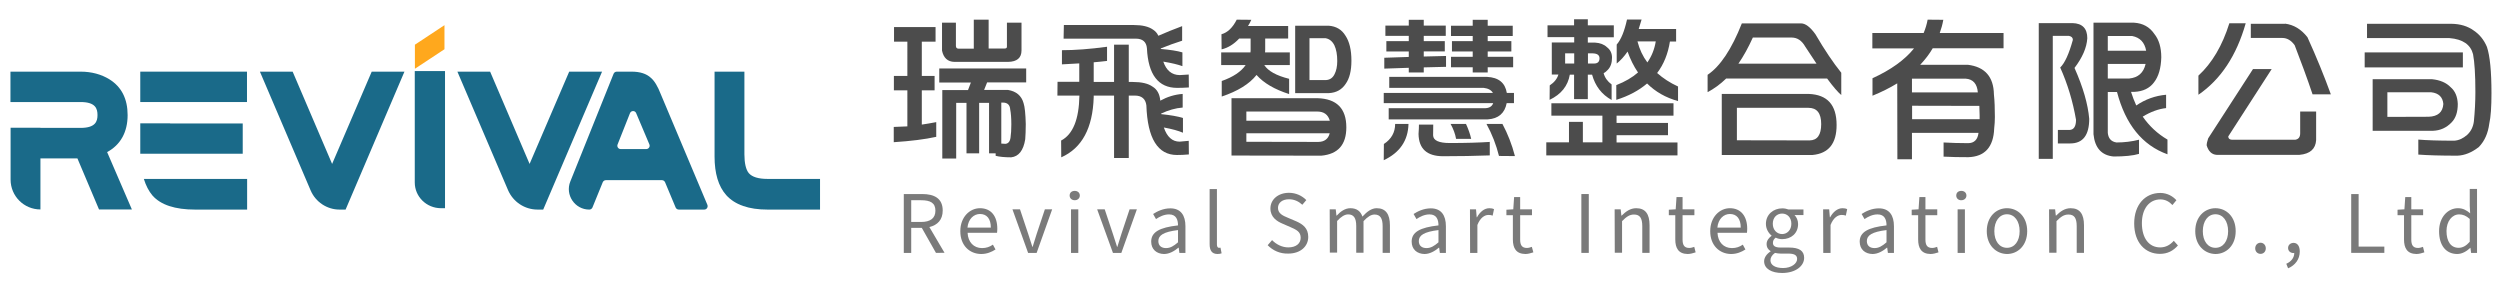 <?xml version="1.0" encoding="utf-8"?>
<!-- Generator: Adobe Illustrator 23.0.1, SVG Export Plug-In . SVG Version: 6.00 Build 0)  -->
<svg version="1.1" id="圖層_1" xmlns="http://www.w3.org/2000/svg" xmlns:xlink="http://www.w3.org/1999/xlink" x="0px" y="0px"
	 viewBox="0 0 1817.9 204.1" style="enable-background:new 0 0 1817.9 204.1;" xml:space="preserve">
<style type="text/css">
	.st0{display:none;}
	.st1{display:inline;fill:url(#SVGID_1_);}
	.st2{display:inline;}
	.st3{fill:#464646;}
	.st4{fill:#4C4C4C;}
	.st5{fill:#7A7A7A;}
	.st6{fill:#1A6A89;}
	.st7{fill:#FFA81D;}
	.st8{fill:url(#SVGID_2_);}
	.st9{fill:url(#SVGID_3_);}
</style>
<g class="st0">
	
		<linearGradient id="SVGID_1_" gradientUnits="userSpaceOnUse" x1="796.286" y1="542.752" x2="796.286" y2="601.238" gradientTransform="matrix(1 0 0 1 0 -840)">
		<stop  offset="0" style="stop-color:#FFA81D"/>
		<stop  offset="1" style="stop-color:#1A6A89"/>
	</linearGradient>
	<rect x="790.3" y="-309.1" class="st1" width="12" height="88"/>
	<g class="st2">
		<path class="st3" d="M848.1-280.1h-4.2v8.8h-3.8v-8.8h-13.8v-2.6l13.3-20.5h4.4v19.9h4.2v3.2H848.1z M840.1-283.3v-9.8
			c0-1.6,0.2-4.1,0.3-5.8h-0.2c-0.8,1.6-1.7,3.1-2.6,4.7l-7.3,10.9C830.3-283.3,840.1-283.3,840.1-283.3z"/>
		<path class="st3" d="M853-287.4c0-11.1,3.9-16.4,10-16.4c6,0,9.9,5.4,9.9,16.4c0,11.1-3.9,16.6-9.9,16.6
			C856.8-270.8,853-276.3,853-287.4z M869-287.4c0-9.3-2.4-13.2-6-13.2c-3.7,0-6.1,3.9-6.1,13.2c0,9.4,2.4,13.4,6.1,13.4
			C866.5-274,869-278,869-287.4z"/>
		<path class="st3" d="M893.8-299.8h-15.4v-3.4h20v2.4c-7.5,9.6-8.9,17-9.3,29.5H885C885.4-283.4,887.6-291.1,893.8-299.8z"/>
		<path class="st3" d="M902.9-275l2-2.6c1.8,1.8,4.1,3.5,7.8,3.5s6.8-2.9,6.8-7.5s-2.6-7.3-6.6-7.3c-2.1,0-3.5,0.7-5.3,1.9l-2.1-1.3
			l1-14.9H922v3.4h-12l-0.8,9.2c1.4-0.8,2.8-1.3,4.7-1.3c5.3,0,9.6,3.1,9.6,10.1s-5,11-10.4,11C908.1-270.8,905-272.9,902.9-275z"/>
		<path class="st3" d="M930.9-274.6h7.1v-23.8h-5.7v-2.5c2.8-0.5,4.9-1.3,6.6-2.3h3v28.6h6.4v3.3h-17.5L930.9-274.6L930.9-274.6
			L930.9-274.6z"/>
		<path class="st3" d="M1004.3-271.4v2.4h-38v-2.4h17.3v-2.3h-13.1v-2.1h13.1v-2.1c-8.5,0.2-9.7,0.3-10.6,0.6
			c-0.1-0.5-0.4-1.7-0.7-2.3c0.7,0,1.4-0.2,2.3-0.6c0.7-0.3,2.4-1,4.3-2.1h-7.5v-2H999v2h-5c2.3,1.3,4.7,3,6.2,4.3l-2,1.7
			c-0.5-0.5-1.3-1.1-2.1-1.8l-9.3,0.2v2.2h13.6v2.1h-13.6v2.3L1004.3-271.4L1004.3-271.4z M983.6-302.9h-17.2v-2.3h17.2v-2.6h3.2
			v2.6h17.5v2.3h-17.5v2.3h14.3v2.1h-31.5v-2.1h14V-302.9z M1000.4-282.4v-3.9h-30.3v3.9h-2.9v-6.2h36.2v6.2H1000.4z M999.3-296.7
			v6.3h-27.7v-6.3H999.3z M996.1-294.8h-21.6v2.5h21.6V-294.8z M982.7-282.4c-1.5,1-3,1.8-4.6,2.5l15.2-0.2c-1.1-0.7-2.3-1.4-3.3-2
			l0.4-0.3H982.7z"/>
		<path class="st3" d="M1047.4-300v20.3h-3.3v-2.4h-12.5v14.1h-3.3v-14.1h-12.4v2.7h-3.2V-300h15.6v-7.7h3.3v7.7H1047.4z
			 M1028.3-285.3v-11.5h-12.4v11.5H1028.3z M1044.1-285.3v-11.5h-12.5v11.5H1044.1z"/>
		<path class="st3" d="M1076.3-298.2v5.9h14.1v15.2c0,1.9-0.4,2.8-1.8,3.4c-1.5,0.5-3.9,0.6-7.6,0.6c-0.1-1-0.7-2.3-1.1-3.2
			c3,0.1,5.6,0.1,6.3,0.1c0.8-0.1,1-0.3,1-0.9v-12h-10.9v21h-3.3v-21.1h-10.2v16.1h-3.2v-19.3h13.4v-5.9h-17.6v-3.2h18.5
			c-0.7-1.7-1.9-4-2.9-5.7l3.1-1c1.3,2,2.8,4.7,3.4,6.4l-0.6,0.2h17.3v3.2h-17.9V-298.2z"/>
		<path class="st3" d="M1125.7-301.7v6.2h11v27.2h-3.2v-2.5h-27.3v2.7h-3.2v-27.3h10.5v-6.2h-12.8v-3.1h37.9v3.1L1125.7-301.7
			L1125.7-301.7z M1133.4-273.9v-7.4h-0.6h-5.9c-3.6,0-4.4-0.9-4.4-4.4v-6.8h-6.3c-0.2,4.6-1.8,9.6-8.3,12.8
			c-0.3-0.7-1.3-1.8-1.9-2.3v8.1C1106-273.9,1133.4-273.9,1133.4-273.9z M1106.1-292.5v10.5c5.8-2.9,7-6.8,7.3-10.5H1106.1z
			 M1122.6-301.7h-6.2v6.2h6.2V-301.7z M1125.7-292.5v6.8c0,1.1,0.2,1.3,1.7,1.3h5.2c0.4,0,0.7,0,0.9,0v-8.1
			C1133.5-292.5,1125.7-292.5,1125.7-292.5z"/>
		<path class="st3" d="M1178.5-271.7c2.2,0,2.6-1.1,2.9-5.5c0.8,0.5,2.1,1.1,3,1.3c-0.5,5.4-1.5,7.2-5.8,7.2h-10
			c-4.8,0-6.2-1.3-6.2-6v-5.7h-13.6v-14.8h3.2v11.7h10.4v-15.2h-16.3v-3.1h16.3v-6h3.2v6h16.1v3.1h-16.1v15.2h10.7v-11.7h3.3v14.8
			h-14v5.7c0,2.4,0.5,3,3.2,3H1178.5z"/>
		<path class="st3" d="M1220.9-273c2.3,0,5.7-0.2,7.2-0.5c0.1,0.9,0.3,2.4,0.5,3.1c-1.1,0.3-4.4,0.4-7.8,0.4h-19.1
			c-6.7,0-9.9-2.1-9.9-8.4v-24.4h-1.8v-2.9h36.4v2.9h-31.5v24.6c0,3.7,1.7,5.2,6.3,5.2H1220.9z M1198.5-287.4h11.3v11.1h-11.3
			V-287.4z M1201.2-278.6h5.8v-6.5h-5.8V-278.6z M1219.3-290.4h-16.1v-9.6h16.1V-290.4z M1216.2-297.7h-9.9v5h9.9V-297.7z
			 M1224.4-276.3h-11.7v-11.1h11.7V-276.3z M1221.5-285.1h-6v6.4h6V-285.1z"/>
		<path class="st3" d="M1255.4-280.1v3.7h15.6v2.7h-15.6v5.8h-3.2v-5.8h-15.5v-2.7h15.5v-3.7h-17.6v-2.9h17.6v-11.5h-16.6v-2.7h36.7
			v2.7h-17v11.5h18v2.9H1255.4z M1244.8-301.7h-9.9v-2.9h9.9v-3.1h3.1v3.1h5.1v2.9h-5.1v3.3h-3.1V-301.7z M1244.9-293.3v3.1h5.3v2.8
			h-5.3v3.3h-3v-3.3h-6.2v-2.8h6.2v-3.1H1244.9z M1259.7-301.7h-5v-2.9h5v-3.1h3.1v3.1h10v2.9h-10v3.3h-3.1V-301.7z M1263.1-284.1
			v-3.4h-5.4v-2.8h5.4v-3h3v3h6v2.8h-6v3.4H1263.1z"/>
		<path class="st3" d="M1318.1-288.8v2.9H1300c-0.1,1.2-0.3,2.3-0.5,3.3h18v2.8h-18.7c-2,6-6.7,9.7-18.1,11.6
			c-0.3-0.8-1.1-2.2-1.7-2.9c10-1.4,14.3-4.2,16.3-8.7h-14.6v-2.8h15.5c0.3-1,0.4-2.2,0.6-3.3h-17v-2.9h17.4v-3.7h-13.5v-2.8h13.5
			v-3.5h-15.9v-2.9h9.2c-0.7-1.5-2-3.5-3.3-5l2.8-1.1c1.6,1.7,3.1,3.9,3.8,5.5l-1.6,0.7h11.4c1.3-1.8,2.8-4.3,3.7-6.2l3.3,1
			c-1,1.8-2.3,3.7-3.5,5.2h9.3v2.9h-16v3.5h13.9v2.8h-13.9v3.7h17.7V-288.8z M1300.3-279.3c6,2.3,13.8,6,17.7,8.6l-1.5,2.8
			c-3.8-2.7-11.6-6.6-17.6-9L1300.3-279.3z"/>
		<path class="st3" d="M1349.5-301.7v6.2h11v27.2h-3.2v-2.5H1330v2.7h-3.2v-27.3h10.5v-6.2h-12.8v-3.1h37.9v3.1L1349.5-301.7
			L1349.5-301.7z M1357.2-273.9v-7.4h-0.6h-5.9c-3.6,0-4.4-0.9-4.4-4.4v-6.8h-6.3c-0.2,4.6-1.8,9.6-8.3,12.8
			c-0.3-0.7-1.3-1.8-1.9-2.3v8.1C1329.8-273.9,1357.2-273.9,1357.2-273.9z M1329.9-292.5v10.5c5.8-2.9,7-6.8,7.3-10.5H1329.9z
			 M1346.4-301.7h-6.2v6.2h6.2V-301.7z M1349.5-292.5v6.8c0,1.1,0.2,1.3,1.7,1.3h5.2c0.4,0,0.7,0,0.9,0v-8.1
			C1357.3-292.5,1349.5-292.5,1349.5-292.5z"/>
		<path class="st3" d="M1379.9-298c-1,2.2-2.3,4.3-3.8,6.4v23.6h-3v-19.7c-1.2,1.4-2.6,2.7-3.8,3.9c-0.3-0.7-1.3-2.2-1.9-2.9
			c3.7-3,7.4-7.7,9.7-12.3L1379.9-298z M1378.7-306.6c-2.1,3.5-5.6,7.5-8.9,10c-0.4-0.7-1.3-1.8-1.8-2.3c3-2.2,6.2-5.8,7.7-8.7
			L1378.7-306.6z M1396.3-273.4c-6.3,0.9-13,1.7-17.6,2.3l-0.4-3c2.1-0.2,4.7-0.5,7.5-0.8v-6.7h-6.3v-2.8h6.3v-5.3h3.1v5.3h6.3v2.8
			h-6.3v6.4l7.4-0.9V-273.4z M1385.8-299.4h-5.7v-2.8h5.7v-5.5h3v5.5h5.8v2.8h-5.8v5.8h6.6v2.9h-16.3v-2.9h6.7L1385.8-299.4
			L1385.8-299.4z M1408.1-290.6h-4v18.7c0,1.8-0.3,2.8-1.6,3.3c-1.3,0.6-3.4,0.6-6.5,0.6c-0.1-0.9-0.5-2.3-1-3.2
			c2.4,0.1,4.5,0.1,5.1,0c0.7,0,0.8-0.2,0.8-0.8v-18.6h-4.7v-3h11.9L1408.1-290.6L1408.1-290.6z M1407.5-302.3h-10.9v-2.9h10.9
			V-302.3z"/>
		<path class="st3" d="M1452.2-275.9v3.5h-38.3v-3.5H1452.2z M1448.5-301.5v3.4h-31v-3.4H1448.5z"/>
		<path class="st3" d="M1475-277.9c-3.6,0.6-7.2,1.2-10.6,1.7v7.5h-3.1v-7l-3.1,0.5l-0.5-3c1-0.1,2.3-0.3,3.6-0.5v-25.2h0.1l0,0
			c4-1,8.7-2.7,11.4-4.1l2.6,2.4c-3.1,1.3-7.2,2.7-11,3.6v4.7h9.7v2.9h-9.7v6h9.7v2.9h-9.7v6.3c3.2-0.5,6.9-1,10.4-1.5L1475-277.9z
			 M1494.5-287.5c-1.3,5.2-3.5,9.1-6.4,12.1c2.7,2,5.9,3.6,9.6,4.5c-0.7,0.7-1.6,1.9-2,2.8c-3.7-1.1-7-2.9-9.8-5.2
			c-3.1,2.6-6.9,4.3-11,5.5c-0.3-0.9-1-2.1-1.7-2.8c3.9-0.9,7.4-2.5,10.3-4.8c-2.5-2.7-4.4-5.8-5.7-9.5l1.6-0.4h-3v-2.8h15.5
			l0.6-0.1L1494.5-287.5z M1482.4-300.8c0,3.9-1,8.7-5.7,11.8c-0.4-0.6-1.6-1.6-2.2-2c4.2-2.9,4.9-6.7,4.9-9.9v-5.2h12v11
			c0,1.1,0.1,1.5,0.7,1.5h2.9c0.6,0,1.5,0,2-0.2c0.1,0.7,0.1,1.8,0.3,2.5c-0.5,0.2-1.3,0.2-2.2,0.2h-3.3c-2.9,0-3.4-1.1-3.4-4.1
			v-8.1h-6L1482.4-300.8L1482.4-300.8z M1480.5-285.3c1.2,3,3,5.7,5.3,8c2.1-2.1,3.8-4.8,4.9-8H1480.5z"/>
		<path class="st3" d="M1502.1-275.1l2-2.6c1.9,2,4.3,3.7,7.9,3.7c3.8,0,6.5-2.3,6.5-5.9c0-3.8-2.6-6.4-9.9-6.4v-3
			c6.6,0,8.8-2.7,8.8-6.1c0-3.1-2.1-5-5.4-5.1c-2.6,0.1-4.8,1.4-6.6,3.2l-2.1-2.5c2.4-2.2,5.2-3.8,8.9-3.8c5.3,0,9.3,2.9,9.3,8
			c0,3.9-2.3,6.4-5.7,7.7v0.2c3.8,0.9,6.8,3.7,6.8,8.1c0,5.7-4.6,9.1-10.2,9.1C1507.3-270.8,1504.1-272.9,1502.1-275.1z"/>
		<path class="st3" d="M1530.1-274.6h7.1v-23.8h-5.7v-2.5c2.8-0.5,4.9-1.3,6.6-2.3h3v28.6h6.4v3.3H1530L1530.1-274.6L1530.1-274.6z"
			/>
		<path class="st3" d="M1555.5-274.6h7.1v-23.8h-5.7v-2.5c2.8-0.5,4.9-1.3,6.6-2.3h3v28.6h6.4v3.3h-17.5L1555.5-274.6L1555.5-274.6z
			"/>
		<path class="st3" d="M1592.9-283.8c0,0,0,0.9-0.1,1.3c-0.6,8.3-1.2,11.7-2.3,12.8c-0.7,0.8-1.4,1-2.5,1.1c-0.9,0.1-2.6,0.1-4.3,0
			c0-0.8-0.3-2-0.8-2.7c1.7,0.1,3.3,0.2,3.9,0.2c0.7,0,1-0.1,1.4-0.4c0.7-0.7,1.2-3.3,1.7-9.7h-5.9l0,0h-2.9c0.6-1.9,1.2-4.6,1.7-7
			h-3.7v-2.9h15.6v2.9h-9.1c-0.3,1.4-0.6,3-0.9,4.4H1592.9L1592.9-283.8z M1593.6-294.4h-12.5v-11.4h12.5V-294.4z M1591-303.4h-7.5
			v6.5h7.5V-303.4z M1599.3-288.1c0,6-0.6,14.4-4.4,20.2c-0.5-0.5-1.7-1.4-2.4-1.8c3.6-5.3,4-12.8,4-18.4v-11h8.5v-8.6h3v3h8.7v2.7
			h-8.7v2.9h8.4l0.5-0.1l2,0.5c-0.5,2.6-1.3,5.6-1.8,7.5l-2.4-0.6c0.3-1.2,0.7-2.9,0.9-4.6h-16.3V-288.1z M1605.6-282.7
			c-0.3,6.9-1.4,11.8-6.1,14.6c-0.4-0.7-1.2-1.7-1.9-2.1c4.1-2.4,4.9-6.6,5.2-12.5C1602.8-282.7,1605.6-282.7,1605.6-282.7z
			 M1613.3-287.4c0.8,0,2.1-0.1,2.7-0.2c0.1,0.8,0.2,1.7,0.3,2.4c-0.6,0.2-1.7,0.2-2.8,0.2h-5.2c-2.8,0-3.4-1.2-3.4-4v-1.3l-4.3,0.4
			l-0.3-2.3l4.6-0.5v-3.6h2.8v3.3l5.6-0.6l0.3,2.3l-5.9,0.6v1.7c0,1.2,0.2,1.6,1.1,1.6H1613.3z M1614.7-271.9c0.5,0,0.9,0,1.1-0.2
			c0.3-0.2,0.5-0.5,0.6-0.9c0.1-0.7,0.2-2.3,0.1-4.3c0.6,0.5,1.6,1.1,2.4,1.3c0,2-0.2,4.2-0.4,5c-0.3,0.8-0.7,1.3-1.3,1.7
			c-0.6,0.3-1.5,0.4-2.3,0.4h-2.3c-1,0-2-0.2-2.6-0.7c-0.7-0.6-0.8-1.2-0.8-3.2v-9.9h2.7v10c0,0.3,0.1,0.6,0.3,0.7
			c0.2,0.1,0.5,0.2,0.9,0.2L1614.7-271.9L1614.7-271.9z"/>
		<path class="st3" d="M1625.7-274.6h7.1v-23.8h-5.7v-2.5c2.8-0.5,4.9-1.3,6.6-2.3h3v28.6h6.4v3.3h-17.5L1625.7-274.6L1625.7-274.6z
			"/>
		<path class="st3" d="M1651.1-274.6h7.1v-23.8h-5.7v-2.5c2.8-0.5,4.9-1.3,6.6-2.3h3v28.6h6.4v3.3H1651L1651.1-274.6L1651.1-274.6z"
			/>
		<path class="st3" d="M1685.7-284c-0.6-1.4-2-4-3.1-6.1v22.1h-3v-21c-1.1,4.5-2.6,9.1-4,12c-0.3-1-1.1-2.4-1.6-3.2
			c2-3.7,4.2-10.8,5.2-16.2h-4.6v-3h5v-8.3h3v8.3h4.3v3h-4.3v2.3c1.1,1.5,4.3,6.6,5.1,7.7L1685.7-284z M1708.9-278.6
			c-0.9,2-2.1,3.7-3.8,5.3c3.3,1,6.3,2.2,8.6,3.2l-2.4,2c-2.2-1.1-5.3-2.3-8.9-3.5c-3.2,1.7-7.6,2.9-13.8,3.7
			c-0.2-0.7-0.7-1.8-1.2-2.4c4.9-0.6,8.6-1.3,11.4-2.5c-2.8-0.8-5.7-1.6-8.3-2.2c1-1,2.1-2.3,3.2-3.7h-5.8v-2.6h7.8
			c0.8-1.1,1.5-2.2,2.1-3.2h-8.3v-7h9.8v-2.2h-8.9v-4.4h-2.5v-2.5h2.5v-4.3h8.9v-2.8h3v2.8h8.9v4.3h2.7v2.5h-2.7v4.5h-8.9v2.2h10v7
			h-11.2c-0.6,1-1.3,2.1-2.1,3.2h7.8c0.2-0.6,0.3-1.3,0.5-1.9h2.9c-0.1,0.6-0.3,1.3-0.4,1.9h4.5v2.6
			C1714.3-278.6,1708.9-278.6,1708.9-278.6z M1692.4-286.6h6.9v-2.7h-6.9V-286.6z M1693.2-302.8v2.4h6.1v-2.4H1693.2z M1699.3-295.8
			v-2.6h-6.1v2.6H1699.3z M1697.1-278.6c-0.7,0.9-1.4,1.7-2,2.4c2.2,0.5,4.6,1.1,6.9,1.8c1.7-1.2,3-2.6,3.8-4.3L1697.1-278.6
			L1697.1-278.6z M1702.4-302.8v2.4h6v-2.4H1702.4z M1708.4-295.8v-2.6h-6v2.6H1708.4z M1702.4-289.3v2.7h7v-2.7H1702.4z"/>
	</g>
	<g class="st2">
		<path class="st3" d="M837.4-246.8h-9.7v-3.4H851v3.4h-9.7v28.5h-4L837.4-246.8L837.4-246.8z"/>
		<path class="st3" d="M853-220.8c0-1.8,1.3-3.1,2.9-3.1c1.6,0,2.9,1.3,2.9,3.1s-1.3,3-2.9,3S853-219,853-220.8z"/>
		<path class="st3" d="M887.4-232.9h-8.8v-3h8.8v-9.5h3.2v9.5h8.8v3h-8.8v9.5h-3.2V-232.9z"/>
		<path class="st3" d="M905.6-226.3c0-4.3,3-7.2,5.9-8.8v-0.2c-2.3-1.6-4.3-4-4.3-7.3c0-4.9,3.7-8.1,8.7-8.1c5.4,0,8.7,3.5,8.7,8.4
			c0,3.3-2.3,6.2-4.3,7.7v0.2c2.8,1.6,5.4,4,5.4,8.3c0,4.7-4,8.3-10,8.3C909.9-217.8,905.6-221.3,905.6-226.3z M922-226.1
			c0-4.3-3.9-5.9-8.4-7.7c-2.6,1.7-4.3,4.2-4.3,7.2c0,3.4,2.8,5.9,6.7,5.9C919.5-220.7,922-223,922-226.1z M921.2-242.1
			c0-3.1-2-5.7-5.4-5.7c-2.9,0-5,2.1-5,5.2c0,3.8,3.4,5.5,7.2,7C920.1-237.6,921.2-239.7,921.2-242.1z"/>
		<path class="st3" d="M932.3-226.3c0-4.3,3-7.2,5.9-8.8v-0.2c-2.3-1.6-4.3-4-4.3-7.3c0-4.9,3.7-8.1,8.7-8.1c5.4,0,8.7,3.5,8.7,8.4
			c0,3.3-2.3,6.2-4.3,7.7v0.2c2.8,1.6,5.4,4,5.4,8.3c0,4.7-4,8.3-10,8.3C936.6-217.8,932.3-221.3,932.3-226.3z M948.7-226.1
			c0-4.3-3.9-5.9-8.4-7.7c-2.6,1.7-4.3,4.2-4.3,7.2c0,3.4,2.8,5.9,6.7,5.9C946.2-220.7,948.7-223,948.7-226.1z M948-242.1
			c0-3.1-2-5.7-5.4-5.7c-2.9,0-5,2.1-5,5.2c0,3.8,3.4,5.5,7.2,7C946.8-237.6,948-239.7,948-242.1z"/>
		<path class="st3" d="M976.6-245.1c-1.3-1.5-3.2-2.4-5.1-2.4c-4.3,0-8,3.3-8.2,13.3c2-2.4,4.7-3.9,7.3-3.9c5.4,0,8.8,3.3,8.8,10
			c0,6.2-4.2,10.3-9.1,10.3c-6.1,0-10.7-5.3-10.7-15.8c0-12.5,5.6-17.3,11.8-17.3c3.3,0,5.7,1.4,7.4,3.3L976.6-245.1z M975.6-228.1
			c0-4.3-1.9-7-5.7-7c-2,0-4.4,1.1-6.5,4.1c0.5,6.6,2.9,10.2,6.9,10.2C973.2-220.9,975.6-223.8,975.6-228.1z"/>
		<path class="st3" d="M1006.6-227.1h-4.2v8.8h-3.8v-8.8h-13.9v-2.6l13.3-20.5h4.4v19.9h4.2V-227.1z M998.6-230.3v-9.8
			c0-1.6,0.2-4.1,0.3-5.8h-0.2c-0.8,1.6-1.7,3.1-2.6,4.7l-7.3,10.9L998.6-230.3L998.6-230.3z"/>
		<path class="st3" d="M1024.2-222.1l2-2.6c1.9,2,4.3,3.7,7.9,3.7c3.8,0,6.5-2.3,6.5-5.9c0-3.8-2.6-6.4-9.9-6.4v-3
			c6.6,0,8.8-2.7,8.8-6.1c0-3.1-2.1-5-5.4-5.1c-2.6,0.1-4.8,1.4-6.6,3.2l-2.1-2.5c2.4-2.2,5.2-3.8,8.9-3.8c5.3,0,9.3,2.9,9.3,8
			c0,3.9-2.3,6.4-5.7,7.7v0.2c3.8,0.9,6.8,3.7,6.8,8.1c0,5.7-4.6,9.1-10.2,9.1C1029.4-217.8,1026.3-219.9,1024.2-222.1z"/>
		<path class="st3" d="M1067.2-246.8h-15.4v-3.4h20v2.4c-7.5,9.6-8.9,17-9.3,29.5h-4.1C1058.8-230.4,1061-238.1,1067.2-246.8z"/>
		<path class="st3" d="M1078.5-234.4c0-11.1,3.9-16.4,10-16.4c6,0,9.9,5.4,9.9,16.4c0,11.1-3.9,16.6-9.9,16.6
			C1082.4-217.8,1078.5-223.3,1078.5-234.4z M1094.5-234.4c0-9.3-2.4-13.2-6-13.2c-3.7,0-6.1,3.9-6.1,13.2c0,9.4,2.4,13.4,6.1,13.4
			C1092.1-221,1094.5-225,1094.5-234.4z"/>
		<path class="st3" d="M1105.2-234.4c0-11.1,3.9-16.4,10-16.4c6,0,9.9,5.4,9.9,16.4c0,11.1-3.9,16.6-9.9,16.6
			C1109.1-217.8,1105.2-223.3,1105.2-234.4z M1121.2-234.4c0-9.3-2.4-13.2-6-13.2c-3.7,0-6.1,3.9-6.1,13.2c0,9.4,2.4,13.4,6.1,13.4
			C1118.8-221,1121.2-225,1121.2-234.4z"/>
		<path class="st3" d="M1131.7-220.7c10-8.7,14.6-15.1,14.6-20.6c0-3.7-1.9-6.3-5.9-6.3c-2.6,0-4.9,1.6-6.6,3.7l-2.3-2.3
			c2.6-2.8,5.3-4.7,9.4-4.7c5.7,0,9.3,3.7,9.3,9.4c0,6.3-5,12.8-12.5,19.9c1.7-0.1,3.6-0.3,5.2-0.3h8.8v3.4h-20V-220.7z"/>
		<path class="st3" d="M1161.3-223.5c1.3,1.5,3.3,2.4,5.3,2.4c4.1,0,7.7-3.4,8-13.3c-1.9,2.4-4.7,4-7.3,4c-5.3,0-8.8-3.4-8.8-10
			c0-6.2,4.2-10.3,9.1-10.3c6.1,0,10.7,5,10.7,15.2c0,12.9-5.6,17.9-11.6,17.9c-3.4,0-5.9-1.4-7.7-3.3L1161.3-223.5z M1174.6-237.6
			c-0.4-6.6-2.9-10-7-10c-3,0-5.4,2.9-5.4,7.2s1.9,7.1,5.7,7.1C1170-233.4,1172.4-234.6,1174.6-237.6z"/>
		<path class="st3" d="M1185.2-226.3c0-4.3,3-7.2,5.9-8.8v-0.2c-2.3-1.6-4.3-4-4.3-7.3c0-4.9,3.7-8.1,8.7-8.1c5.4,0,8.7,3.5,8.7,8.4
			c0,3.3-2.3,6.2-4.3,7.7v0.2c2.8,1.6,5.4,4,5.4,8.3c0,4.7-4,8.3-10,8.3C1189.5-217.8,1185.2-221.3,1185.2-226.3z M1201.6-226.1
			c0-4.3-3.9-5.9-8.4-7.7c-2.6,1.7-4.3,4.2-4.3,7.2c0,3.4,2.8,5.9,6.7,5.9C1199.2-220.7,1201.6-223,1201.6-226.1z M1200.9-242.1
			c0-3.1-2-5.7-5.4-5.7c-2.9,0-5,2.1-5,5.2c0,3.8,3.4,5.5,7.2,7C1199.8-237.6,1200.9-239.7,1200.9-242.1z"/>
		<path class="st3" d="M1214.7-223.5c1.3,1.5,3.3,2.4,5.3,2.4c4.1,0,7.7-3.4,8-13.3c-1.9,2.4-4.7,4-7.3,4c-5.3,0-8.8-3.4-8.8-10
			c0-6.2,4.2-10.3,9.1-10.3c6.1,0,10.7,5,10.7,15.2c0,12.9-5.6,17.9-11.6,17.9c-3.4,0-5.9-1.4-7.7-3.3L1214.7-223.5z M1228-237.6
			c-0.4-6.6-2.9-10-7-10c-3,0-5.4,2.9-5.4,7.2s1.9,7.1,5.7,7.1C1223.5-233.4,1225.9-234.6,1228-237.6z"/>
		<path class="st3" d="M1315.2-250.2h18.4v3.4h-14.3v10.8h12.2v3.4h-12.2v14.3h-4L1315.2-250.2L1315.2-250.2z"/>
		<path class="st3" d="M1337.1-220.8c0-1.8,1.3-3.1,2.9-3.1s2.9,1.3,2.9,3.1s-1.3,3-2.9,3C1338.4-217.8,1337.1-219,1337.1-220.8z"/>
		<path class="st3" d="M1371.4-232.9h-8.8v-3h8.8v-9.5h3.2v9.5h8.8v3h-8.8v9.5h-3.2V-232.9z"/>
		<path class="st3" d="M1389.6-226.3c0-4.3,3-7.2,5.9-8.8v-0.2c-2.3-1.6-4.3-4-4.3-7.3c0-4.9,3.7-8.1,8.7-8.1c5.4,0,8.7,3.5,8.7,8.4
			c0,3.3-2.3,6.2-4.3,7.7v0.2c2.8,1.6,5.4,4,5.4,8.3c0,4.7-4,8.3-10,8.3C1393.9-217.8,1389.6-221.3,1389.6-226.3z M1406-226.1
			c0-4.3-3.9-5.9-8.4-7.7c-2.6,1.7-4.3,4.2-4.3,7.2c0,3.4,2.8,5.9,6.7,5.9C1403.5-220.7,1406-223,1406-226.1z M1405.3-242.1
			c0-3.1-2-5.7-5.4-5.7c-2.9,0-5,2.1-5,5.2c0,3.8,3.4,5.5,7.2,7C1404.1-237.6,1405.3-239.7,1405.3-242.1z"/>
		<path class="st3" d="M1416.3-226.3c0-4.3,3-7.2,5.9-8.8v-0.2c-2.3-1.6-4.3-4-4.3-7.3c0-4.9,3.7-8.1,8.7-8.1c5.4,0,8.7,3.5,8.7,8.4
			c0,3.3-2.3,6.2-4.3,7.7v0.2c2.8,1.6,5.4,4,5.4,8.3c0,4.7-4,8.3-10,8.3C1420.6-217.8,1416.3-221.3,1416.3-226.3z M1432.7-226.1
			c0-4.3-3.9-5.9-8.4-7.7c-2.6,1.7-4.3,4.2-4.3,7.2c0,3.4,2.8,5.9,6.7,5.9C1430.3-220.7,1432.7-223,1432.7-226.1z M1432-242.1
			c0-3.1-2-5.7-5.4-5.7c-2.9,0-5,2.1-5,5.2c0,3.8,3.4,5.5,7.2,7C1430.9-237.6,1432-239.7,1432-242.1z"/>
		<path class="st3" d="M1460.6-245.1c-1.3-1.5-3.2-2.4-5.1-2.4c-4.3,0-8,3.3-8.2,13.3c2-2.4,4.7-3.9,7.3-3.9c5.4,0,8.8,3.3,8.8,10
			c0,6.2-4.2,10.3-9.1,10.3c-6.1,0-10.7-5.3-10.7-15.8c0-12.5,5.6-17.3,11.8-17.3c3.3,0,5.7,1.4,7.4,3.3L1460.6-245.1z
			 M1459.6-228.1c0-4.3-1.9-7-5.7-7c-2,0-4.4,1.1-6.5,4.1c0.5,6.6,2.9,10.2,6.9,10.2C1457.2-220.9,1459.6-223.8,1459.6-228.1z"/>
		<path class="st3" d="M1490.6-227.1h-4.2v8.8h-3.8v-8.8h-13.9v-2.6l13.3-20.5h4.4v19.9h4.2V-227.1z M1482.6-230.3v-9.8
			c0-1.6,0.2-4.1,0.3-5.8h-0.2c-0.8,1.6-1.7,3.1-2.6,4.7l-7.3,10.9L1482.6-230.3L1482.6-230.3z"/>
		<path class="st3" d="M1508.8-220.7c10-8.7,14.6-15.1,14.6-20.6c0-3.7-1.9-6.3-5.9-6.3c-2.6,0-4.9,1.6-6.6,3.7l-2.3-2.3
			c2.6-2.8,5.3-4.7,9.4-4.7c5.7,0,9.3,3.7,9.3,9.4c0,6.3-5,12.8-12.5,19.9c1.7-0.1,3.6-0.3,5.2-0.3h8.8v3.4h-20V-220.7z"/>
		<path class="st3" d="M1534.9-222.1l2-2.6c1.9,2,4.3,3.7,7.9,3.7c3.8,0,6.5-2.3,6.5-5.9c0-3.8-2.6-6.4-9.9-6.4v-3
			c6.6,0,8.8-2.7,8.8-6.1c0-3.1-2.1-5-5.4-5.1c-2.6,0.1-4.8,1.4-6.6,3.2l-2.1-2.5c2.4-2.2,5.2-3.8,8.9-3.8c5.3,0,9.3,2.9,9.3,8
			c0,3.9-2.3,6.4-5.7,7.7v0.2c3.8,0.9,6.8,3.7,6.8,8.1c0,5.7-4.6,9.1-10.2,9.1C1540.1-217.8,1537-219.9,1534.9-222.1z"/>
		<path class="st3" d="M1564.2-221.6h7.1v-23.8h-5.7v-2.5c2.8-0.5,4.9-1.3,6.6-2.3h3v28.6h6.4v3.3h-17.5L1564.2-221.6L1564.2-221.6z
			"/>
		<path class="st3" d="M1589.2-234.4c0-11.1,3.9-16.4,10-16.4c6,0,9.9,5.4,9.9,16.4c0,11.1-3.9,16.6-9.9,16.6
			C1593.1-217.8,1589.2-223.3,1589.2-234.4z M1605.2-234.4c0-9.3-2.4-13.2-6-13.2c-3.7,0-6.1,3.9-6.1,13.2c0,9.4,2.4,13.4,6.1,13.4
			C1602.8-221,1605.2-225,1605.2-234.4z"/>
		<path class="st3" d="M1615.1-222l2-2.6c1.8,1.8,4.1,3.5,7.8,3.5c3.7,0,6.8-2.9,6.8-7.5s-2.6-7.3-6.6-7.3c-2.1,0-3.5,0.7-5.3,1.9
			l-2.1-1.3l1-14.9h15.5v3.4h-12l-0.8,9.2c1.4-0.8,2.8-1.3,4.7-1.3c5.3,0,9.6,3.1,9.6,10.1s-5,11-10.4,11
			C1620.2-217.8,1617.2-219.9,1615.1-222z"/>
		<path class="st3" d="M1642.7-234.4c0-11.1,3.9-16.4,10-16.4c6,0,9.9,5.4,9.9,16.4c0,11.1-3.9,16.6-9.9,16.6
			C1646.6-217.8,1642.7-223.3,1642.7-234.4z M1658.7-234.4c0-9.3-2.4-13.2-6-13.2c-3.7,0-6.1,3.9-6.1,13.2c0,9.4,2.4,13.4,6.1,13.4
			C1656.3-221,1658.7-225,1658.7-234.4z"/>
		<path class="st3" d="M1669.3-226.3c0-4.3,3-7.2,5.9-8.8v-0.2c-2.3-1.6-4.3-4-4.3-7.3c0-4.9,3.7-8.1,8.7-8.1c5.4,0,8.7,3.5,8.7,8.4
			c0,3.3-2.3,6.2-4.3,7.7v0.2c2.8,1.6,5.4,4,5.4,8.3c0,4.7-4,8.3-10,8.3C1673.6-217.8,1669.3-221.3,1669.3-226.3z M1685.7-226.1
			c0-4.3-3.9-5.9-8.4-7.7c-2.6,1.7-4.3,4.2-4.3,7.2c0,3.4,2.8,5.9,6.7,5.9C1683.2-220.7,1685.7-223,1685.7-226.1z M1684.9-242.1
			c0-3.1-2-5.7-5.4-5.7c-2.9,0-5,2.1-5,5.2c0,3.8,3.4,5.5,7.2,7C1683.8-237.6,1684.9-239.7,1684.9-242.1z"/>
		<path class="st3" d="M1698.7-223.5c1.3,1.5,3.3,2.4,5.3,2.4c4.1,0,7.7-3.4,8-13.3c-1.9,2.4-4.7,4-7.3,4c-5.3,0-8.8-3.4-8.8-10
			c0-6.2,4.2-10.3,9.1-10.3c6.1,0,10.7,5,10.7,15.2c0,12.9-5.6,17.9-11.6,17.9c-3.4,0-5.9-1.4-7.7-3.3L1698.7-223.5z M1712-237.6
			c-0.4-6.6-2.9-10-7-10c-3,0-5.4,2.9-5.4,7.2s1.9,7.1,5.7,7.1C1707.5-233.4,1709.9-234.6,1712-237.6z"/>
	</g>
	<g class="st2">
		<g>
			<path class="st4" d="M56.4-292.2h5.7v-14.6h-5.7v-6.2h17.7v6.2h-5.8v14.6h5.5v6.1h-5.5v14.6c2-0.3,4.1-0.7,6.1-1.1v6.2
				c-4.8,1.1-10.9,1.8-18.1,2.3v-6.5c1.9,0,3.9-0.1,5.8-0.3v-15.2h-5.7L56.4-292.2L56.4-292.2z M75.6-295.3h37v5.9H96
				c-0.5,1.2-0.9,2.3-1.3,3.2h10.2c3.5,0.6,5.7,2.5,6.6,5.6c0.5,1.6,0.8,4.5,0.9,8.9c0,2.8-0.1,4.9-0.3,6.5c-0.8,4.8-2.8,7.3-6,7.7
				c-2.9,0-5.1-0.2-6.6-0.7v-1.1h-2.8v-21.5h-4.2v21.5h-5.4v-21.5h-4.2v23.7H77v-29.1h10.9c0.4-1.1,0.8-2.1,1.3-3.2H75.7L75.6-295.3
				L75.6-295.3z M90.4-316.1h6.3v12.3h6.6c0.7,0,1.1-0.3,1.1-0.8v-10.3h6.2v11.8c0,3.2-1.9,4.8-5.7,4.9H82.1
				c-2.9-0.1-4.6-1.7-5.3-4.8v-11.9h5.9v9.9c0,0.8,0.4,1.2,1.2,1.2h6.4v-12.3H90.4z M102.1-263.4c0.6,0,1.2,0.1,1.8,0.1
				c1.2-0.1,1.9-0.9,2.2-2.6c0.2-1.6,0.3-3.5,0.3-5.7c0-2.8-0.2-4.9-0.5-6.3c-0.1-2-1.2-3-3.1-3h-0.7V-263.4z"/>
			<path class="st4" d="M147.1-304.6v6.1c-1.8,0.2-3.7,0.4-5.7,0.6v8.4h8.7v-16h6.2v15.9h1.7c3.7,0,6.5,0.7,8.4,2
				c1.9,1.2,3,3.2,3.3,5.9v0.1c3-1.7,6.2-2.6,9.5-2.9v5.8c-3,0.3-6.1,1.1-9.2,2.6c0,0.1,0,0.2,0.1,0.3c4,0.4,7.1,0.9,9.3,1.6v6.2
				c-1.9-0.8-4.6-1.6-8.2-2.2c1.4,4,3.6,6,6.7,6.1c1.1-0.1,2.4-0.2,3.9-0.3l0.1,5.8c-1.9,0.2-3.6,0.3-5.1,0.3c-8.2,0-12.5-7-13-21.1
				c-0.4-2.8-2-4.1-4.9-4.1h-2.6v26.6h-6.2v-26.6h-8.7v0.7c-0.4,13.1-5,21.6-13.8,25.6l-0.1-7.2c5-2.6,7.6-9,7.8-19.1H126l0.1-5.9
				h9.3v-7.8c-2.4,0.1-4.8,0.3-7.4,0.4v-6.3C133.4-303.1,139.8-303.6,147.1-304.6z M128.7-313.8h29.8c3.6,0,6.3,0.7,8.2,2
				c1,0.7,1.8,1.5,2.2,2.6c3.2-1.4,6.5-2.8,10.1-4.1v6.2c-3,1-6,2.1-9.1,3.3v0.3c4,0.4,7.1,0.8,9.2,1.4v5.9
				c-1.9-0.7-4.6-1.3-8.2-1.9c1.3,3.8,3.6,5.7,7,5.7c1.2-0.1,2.5-0.2,3.9-0.3l0.1,5.5c-1.9,0.1-3.6,0.2-5,0.2
				c-8,0-12.3-5.6-12.9-16.8c-0.3-2.7-1.8-4.1-4.7-4.1h-30.7L128.7-313.8z"/>
			<path class="st4" d="M208.2-308.1h-4.9c-2.3,2.5-4.8,4-7.5,4.6l-0.1-6.4c2.6-0.7,4.8-2.8,6.5-6.2l6.2,0.1c-0.4,1-0.9,1.8-1.4,2.6
				h17.1v5.3h-9.8v4.8c0,0.4,0,0.8-0.1,1.1h10.5v5.4h-10.9c1.6,2.5,5.2,4.5,10.6,5.9v6.5c-6.2-2-10.8-4.7-13.9-8.2
				c-3.1,3.9-8,6.9-14.8,9.2v-6.6c4.9-1.7,8.3-4,10.2-6.8h-10.4v-5.4h12.4c0-0.3,0.1-0.6,0.1-0.9v-5H208.2z M236.6-282.7
				c8.2,0.2,12.3,4.4,12.3,12.4c0,7.4-3.6,11.4-10.7,12l-38.2-0.1v-24.4h36.6L236.6-282.7L236.6-282.7z M206.4-273.1h35.5
				c-0.7-2.6-2.5-3.9-5.4-3.9h-30.1V-273.1z M206.4-264.2l30.7,0.1c2.6,0,4.2-1.3,4.8-3.7h-35.5V-264.2z M241.4-313.6
				c3.2,0.2,5.5,1.6,7.2,4.3c1.7,2.5,2.5,6,2.5,10.6c0,4.3-0.8,7.6-2.4,9.9c-1.6,2.4-3.9,3.7-7,3.9h-14.5v-28.7H241.4z M233.3-290.4
				h7.2c1.6-0.1,2.7-0.9,3.5-2.4c0.8-1.4,1.2-3.3,1.2-5.6c0-2.8-0.4-5-1.3-6.7c-0.9-1.7-2.1-2.7-3.7-3h-6.9V-290.4z"/>
			<path class="st4" d="M267.2-291.8h41.6c4.9,0.2,7.7,2.5,8.4,6.8h3v4.3h-3.1c-0.8,4.3-3.5,6.6-8,6.9h-42.2v-4.7h40.7
				c2,0,3.2-0.7,3.7-2.2h-46.6v-4.3h46.6c-0.7-1.2-2-2-3.9-2.2h-40.2V-291.8z M269.7-271.7h5.7c-0.2,7.1-3.7,12.2-10.5,15.5l0.1-6.9
				C268.1-265.3,269.7-268.1,269.7-271.7z M265.6-313.6h9.9v-2.5h6.4v2.4h9.3v4.4h-9.3v2.2h8.9v4.4h-8.9v2.2l9.5-0.3v4.6l-9.5,0.3
				v2.2h-6.4v-2l-10.4,0.3v-4.6l10.4-0.3v-2.4H266v-4.4h9.5v-2.2h-9.9V-313.6z M279.8-271.5h6.1c0,1.3-0.1,2.8-0.1,4.5
				c0,2.2,2.4,3.3,7.1,3.3c6.8,0,12.5-0.2,17-0.5v5.7c-6.3,0.2-12.9,0.3-19.9,0.3c-6.9,0-10.4-3.2-10.5-9.5
				C279.8-269,279.8-270.4,279.8-271.5z M293.3-271.7h6.6c1,2.1,1.8,4.3,2.2,6.4h-6.4C295.3-267.5,294.5-269.6,293.3-271.7z
				 M293.5-300.3h9.3v-2.3H294v-4.4h8.8v-2.2h-9.3v-4.4h9.3v-2.5h6.4v2.5h10.7v4.4h-10.7v2.2h10.1v4.4h-10.1v2.3h10.9v4.5h-10.9v2.2
				h-6.4v-2.2h-9.3V-300.3z M308.6-271.7h6.8c2.2,4.2,4,8.7,5.3,13.7l-6.8-0.1C312.8-262.8,311-267.3,308.6-271.7z"/>
			<path class="st4" d="M334.1-263.9h9.7v-8.7h5.9v8.7h8.3v-11.4h-21.7v-5.3h52v5.3h-24.2v3.1H386v5.2h-21.9v3.1H390v5.5h-55.8
				L334.1-263.9L334.1-263.9z M334.6-313.7h11.3v-2.6h5.9v2.6h11.1v5.1h-11.1v2.3h3.2c2.1,0.1,3.7,0.8,5,1.9
				c1.4,1.1,2.2,2.6,2.2,4.5c0,2.2-0.6,3.9-1.8,5.1c-0.5,0.6-1.1,1.1-1.8,1.4c0.5,1.9,1.6,3.5,3.4,4.8v6.6c-4.2-2.3-7-5.9-8.3-10.8
				h-1.8v10.4H346v-10.4h-1.8c-0.8,4.8-3.7,8.4-8.6,10.7l0.1-6.1c1.9-1.3,3.2-2.8,3.7-4.6h-2.8v-13.5h9.5v-2.3h-11.3v-5.1H334.6z
				 M345.9-301.8H342v4.3h3.9V-301.8z M351.8-297.4h2.6c1.6,0,2.4-0.7,2.4-2.2c0-1.4-1-2.1-2.9-2.1h-2v4.3
				C351.9-297.4,351.8-297.4,351.8-297.4z M368.4-316.2h6.2c-0.4,1.4-0.9,2.7-1.3,4h16v5.3h-2.6c-0.8,5.2-2.7,9.7-5.5,13.4
				c2.5,2.2,5.5,4.1,8.9,5.7v6.2c-5.3-1.5-9.6-4-13.2-7.5c-3.5,3-7.9,5.3-13.1,7v-6.2c3.8-1.5,6.9-3.3,9.3-5.4
				c-1.8-2.6-3.3-5.6-4.5-8.9c-1.4,2.1-2.9,3.7-4.6,5.1v-8.1C365.9-307.6,367.3-311.1,368.4-316.2z M372.9-306.8
				c0.9,3.4,2.3,6.4,4.2,8.9c1.9-2.7,3.1-5.7,3.6-8.9H372.9z"/>
			<path class="st4" d="M410.7-291.1c-2.6,2.5-5.2,4.5-8,5.9v-7.4c5.3-3.6,10.2-10.9,14.6-21.9h25.2c1.9,0,3.9,1.5,6.1,4.6
				c3.9,6.7,7.6,12.2,11,16.4v9.5c-1.4-1.1-3.4-3.4-6.1-7L410.7-291.1L410.7-291.1z M445.8-284.5c7.9,0.3,11.9,4.7,11.9,13.2
				c0,7.9-3.4,12.1-10.3,12.8h-38.6v-26C408.8-284.5,445.8-284.5,445.8-284.5z M415.2-264.8l31,0.1c3.3,0,4.9-2.4,4.9-7
				c0-4.6-1.8-6.9-5.5-6.9h-30.5v13.8H415.2z M449.1-297.4c-1.5-2.2-3.1-4.6-4.8-7.2c-1.4-2.6-3.4-3.9-5.8-3.9H422
				c-1.9,4.3-4,8-6.1,11.1H449.1z"/>
			<path class="st4" d="M472.9-310.5h21.8c0.8-1.8,1.4-3.7,1.7-5.7l6.6,0.1c-0.4,2-0.9,3.9-1.5,5.6h27.2v6.5h-30.1
				c-1.5,2.5-3.3,4.8-5.3,7h20.3c7.3,0.9,11,5.1,11.1,12.6c0.3,2.7,0.4,5.9,0.4,9.6c0,1.7-0.1,3.3-0.3,4.9c-0.3,7.9-4,12-11,12.2
				c-3.8,0-7.3-0.1-10.5-0.3v-6.1c3.2,0.2,6.7,0.3,10.4,0.3c2.6,0,4.1-1.5,4.5-4.4h-28.4v11.2h-6.2l-0.1-32.3
				c-3.2,1.9-6.7,3.7-10.5,5.3v-7.4c7.8-3.6,13.7-7.8,17.7-12.7h-17.8L472.9-310.5L472.9-310.5z M517.8-285.1
				c-0.3-3.6-2-5.6-5.1-5.9h-22.9v5.9H517.8z M489.7-279.5v5.7h28.7c0-0.6,0-1.2,0-1.8c0-1.4,0-2.7-0.1-3.9
				C518.3-279.5,489.7-279.5,489.7-279.5z"/>
			<path class="st4" d="M558.1-314.7c4.2,0.1,6.2,2.3,6.2,6.4c-0.3,4-2.1,8.2-5.5,12.6c3.7,8.3,5.8,15.5,6.2,21.6
				c0,7-2.7,10.5-8.1,10.5h-5.3v-5.7h4.9c1.9-0.1,2.8-1.5,2.8-4.3c-1.4-7.8-3.6-15.2-6.7-22.2c2-1.9,3.8-5.9,5.4-11.8
				c0-0.9-0.5-1.5-1.6-1.7h-6.9v52.4h-6v-57.8H558.1z M584.2-314.8c3.7,0.3,6.6,1.8,8.6,4.7c2,2.5,3,5.8,3,10
				c-0.1,4.6-1.2,8.2-3.1,10.7c-1.9,2.5-4.7,3.8-8.4,4h-1.4c0.7,2.1,1.4,4,2.2,5.8c3.9-2.6,8.1-4.1,12.7-4.5v5.7
				c-3.2,0.4-6.6,1.6-9.9,3.6c2.8,4,6.3,7.3,10.5,9.8v6.2c-10.7-3.9-17.9-12.7-21.5-26.5H573v17.4c0.2,2.4,1.4,3.8,3.7,4.1
				c3.4,0,6.6-0.4,9.6-1.2v6.1c-2.6,0.7-6.2,1.1-10.9,1.1c-5.1-0.5-7.9-3.6-8.6-9.5v-47.5H584.2z M573.1-309.2v6.2h16.3
				c-0.7-3.6-2.6-5.6-5.9-6.2H573.1z M589.2-297.2h-16.1v6.2h9.1C586-291.4,588.3-293.5,589.2-297.2z"/>
			<path class="st4" d="M624.8-314.6h7c-3.9,13.8-10.7,24-20.1,30.5v-8.2C617.5-297.6,621.8-305.1,624.8-314.6z M634.9-295.1h8
				l-18.5,28.7c0,0.9,0.5,1.3,1.5,1.4h27c1.4-0.2,2-1.1,2-2.8v-9.3h6.8v12.2c-0.2,3.8-2.6,5.9-7.1,6.2h-35.3c-2.1-0.1-3.5-1.5-4.3-4
				c0-0.7,0.2-1.7,0.7-3L634.9-295.1z M648.5-314.4c3.7,0.4,6.9,2.4,9.5,5.8c3.9,8.5,7.2,16.6,9.9,24.3h-7.8
				c-2.4-7-4.9-13.9-7.6-20.9c-1.5-2.1-3.2-3.1-5.3-3.1h-13.4v-6.1C633.8-314.4,648.5-314.4,648.5-314.4z"/>
			<path class="st4" d="M682.4-302.2h41.8v6.4h-41.8V-302.2z M683.4-314.3h35.9c3.8,0,6.9,1,9.5,2.9c2.5,1.6,4.3,3.9,5.6,7
				c1.3,3.9,1.9,10.4,1.9,19.7c0,5.8-0.3,10.2-0.9,13c-0.5,4.1-2,7.4-4.5,9.9c-3,2.4-6,3.6-9.1,3.7c-7.3,0-12.8-0.2-16.6-0.5v-6.4
				c3.6,0.3,8.7,0.5,15.3,0.5c1.9-0.1,3.8-0.9,5.5-2.4c1.6-1.5,2.6-3.4,2.9-5.7c0.4-4.1,0.7-8.3,0.7-12.6c0-7.4-0.3-12.7-1-16.1
				c-1.1-4.1-4.4-6.4-10-6.8h-35.3L683.4-314.3z M711.1-290.8c3.4,0.4,6.1,1.5,7.9,3.4c1.9,1.7,2.9,4.1,3,7.2c0,3.5-0.9,6.1-2.7,7.9
				c-2.1,2.2-4.8,3.4-7.8,3.5h-25.7v-22H711.1z M692.1-274.7l17.5-0.1c4-0.1,6.1-2,6.3-5.5c-0.3-2.9-2-4.6-5.1-5h-18.7V-274.7z"/>
		</g>
		<g>
			<g>
				<path class="st5" d="M74.3-216.8l-6.1-10.6h-4.5v10.6h-3.2v-25h7.9c5.1,0,8.7,1.8,8.7,7c0,3.9-2.3,6.2-5.7,7l6.4,11H74.3z
					 M63.7-230h4.2c3.9,0,6.1-1.6,6.1-4.8c0-3.3-2.2-4.5-6.1-4.5h-4.2C63.7-239.3,63.7-230,63.7-230z"/>
				<path class="st5" d="M84.6-226.1c0-6,4.1-9.8,8.4-9.8c4.7,0,7.4,3.4,7.4,8.7c0,0.7-0.1,1.3-0.1,1.8H87.8c0.2,4,2.6,6.5,6.1,6.5
					c1.8,0,3.3-0.5,4.6-1.5l1.1,2c-1.6,1.1-3.6,1.9-6.1,1.9C88.6-216.4,84.6-220,84.6-226.1z M97.6-227.6c0-3.8-1.7-5.8-4.6-5.8
					c-2.6,0-5,2.1-5.3,5.8H97.6z"/>
				<path class="st5" d="M106.8-235.4h3.2l3.5,10.6c0.6,1.8,1.2,3.7,1.7,5.5h0.1c0.5-1.7,1.2-3.7,1.7-5.5l3.5-10.6h3.1l-6.6,18.5
					h-3.6L106.8-235.4z"/>
				<path class="st5" d="M131.2-241.2c0-1.3,0.9-2,2.2-2s2.2,0.8,2.2,2s-0.9,2-2.2,2S131.2-240.1,131.2-241.2z M131.8-235.4h3.1
					v18.5h-3.1V-235.4z"/>
				<path class="st5" d="M142.9-235.4h3.2l3.5,10.6c0.6,1.8,1.2,3.7,1.7,5.5h0.1c0.5-1.7,1.2-3.7,1.7-5.5l3.5-10.6h3.1l-6.6,18.5
					h-3.6L142.9-235.4z"/>
				<path class="st5" d="M165.9-221.7c0-4,3.5-6,11.4-6.9c0-2.4-0.8-4.7-3.8-4.7c-2.2,0-4.1,1-5.6,2l-1.2-2.2
					c1.7-1.1,4.3-2.4,7.3-2.4c4.5,0,6.4,3,6.4,7.6v11.4h-2.6l-0.3-2.2h-0.1c-1.8,1.5-3.9,2.7-6.1,2.7
					C168.2-216.4,165.9-218.3,165.9-221.7z M177.3-221.3v-5.2c-6.2,0.8-8.4,2.3-8.4,4.7c0,2.1,1.4,3,3.3,3
					C174-218.9,175.5-219.7,177.3-221.3z"/>
				<path class="st5" d="M190.8-220.5V-244h3.1v23.7c0,1,0.4,1.3,0.9,1.3c0.2,0,0.3,0,0.6-0.1l0.4,2.4c-0.4,0.2-1,0.3-1.8,0.3
					C191.7-216.4,190.8-217.9,190.8-220.5z"/>
				<path class="st5" d="M215.5-220.1l1.9-2.2c1.8,1.9,4.3,3.1,6.9,3.1c3.3,0,5.3-1.6,5.3-4.1c0-2.6-1.8-3.4-4.2-4.4l-3.6-1.6
					c-2.3-1-5.1-2.8-5.1-6.4c0-3.9,3.3-6.7,7.9-6.7c3,0,5.6,1.3,7.4,3.1l-1.7,2c-1.5-1.4-3.4-2.4-5.7-2.4c-2.8,0-4.7,1.4-4.7,3.7
					c0,2.4,2.2,3.3,4.1,4.2l3.6,1.5c2.9,1.3,5.2,3,5.2,6.7c0,4-3.3,7.1-8.5,7.1C220.7-216.4,217.7-217.8,215.5-220.1z"/>
				<path class="st5" d="M241.8-235.4h2.6l0.3,2.7h0.1c1.6-1.8,3.6-3.2,5.8-3.2c2.8,0,4.4,1.4,5.1,3.6c1.9-2.1,3.9-3.6,6.1-3.6
					c3.8,0,5.6,2.5,5.6,7.3v11.7h-3.1v-11.3c0-3.5-1.1-5-3.4-5c-1.4,0-2.9,0.9-4.7,2.8v13.5h-3.1v-11.3c0-3.5-1.1-5-3.4-5
					c-1.4,0-3,0.9-4.7,2.8v13.5h-3.1L241.8-235.4L241.8-235.4z"/>
				<path class="st5" d="M276.7-221.7c0-4,3.5-6,11.4-6.9c0-2.4-0.8-4.7-3.8-4.7c-2.2,0-4.1,1-5.6,2l-1.2-2.2
					c1.7-1.1,4.3-2.4,7.3-2.4c4.5,0,6.4,3,6.4,7.6v11.4h-2.6l-0.3-2.2l0,0c-1.8,1.5-3.9,2.7-6.1,2.7
					C279.1-216.4,276.7-218.3,276.7-221.7z M288.1-221.3v-5.2c-6.2,0.8-8.4,2.3-8.4,4.7c0,2.1,1.4,3,3.3,3
					C284.9-218.9,286.3-219.7,288.1-221.3z"/>
				<path class="st5" d="M301.6-235.4h2.6l0.3,3.4h0.1c1.3-2.4,3.2-3.9,5.3-3.9c0.8,0,1.4,0.1,2,0.4l-0.6,2.7
					c-0.6-0.2-1.1-0.3-1.8-0.3c-1.5,0-3.4,1.1-4.7,4.3v11.9h-3.1L301.6-235.4L301.6-235.4z"/>
				<path class="st5" d="M319.8-222.6v-10.3H317v-2.4l2.9-0.2l0.4-5.2h2.6v5.2h5v2.5h-5v10.3c0,2.3,0.7,3.6,2.9,3.6
					c0.6,0,1.5-0.2,2.1-0.5l0.6,2.3c-1.1,0.3-2.3,0.7-3.4,0.7C321.2-216.4,319.8-218.9,319.8-222.6z"/>
				<path class="st5" d="M349-241.9h3.2v25H349V-241.9z"/>
				<path class="st5" d="M363.1-235.4h2.6l0.3,2.7h0.1c1.8-1.7,3.7-3.1,6.2-3.1c3.9,0,5.7,2.5,5.7,7.3v11.7h-3.1v-11.3
					c0-3.5-1.1-5-3.5-5c-1.9,0-3.2,1-5.1,2.8v13.5h-3.1v-18.6H363.1z"/>
				<path class="st5" d="M389-222.6v-10.3h-2.8v-2.4l2.9-0.2l0.4-5.2h2.6v5.2h5v2.5h-5v10.3c0,2.3,0.7,3.6,2.9,3.6
					c0.6,0,1.5-0.2,2.1-0.5l0.6,2.3c-1.1,0.3-2.3,0.7-3.4,0.7C390.3-216.4,389-218.9,389-222.6z"/>
				<path class="st5" d="M403.8-226.1c0-6,4.1-9.8,8.4-9.8c4.7,0,7.4,3.4,7.4,8.7c0,0.7-0.1,1.3-0.1,1.8H407c0.2,4,2.6,6.5,6.1,6.5
					c1.8,0,3.3-0.5,4.6-1.5l1.1,2c-1.6,1.1-3.6,1.9-6.1,1.9C407.8-216.4,403.8-220,403.8-226.1z M416.8-227.6c0-3.8-1.7-5.8-4.6-5.8
					c-2.6,0-5,2.1-5.3,5.8H416.8z"/>
				<path class="st5" d="M426.8-213.3c0-1.6,1-3.1,2.8-4.2v-0.1c-1-0.6-1.7-1.6-1.7-3c0-1.5,1.1-2.8,2.1-3.4v-0.1
					c-1.2-1-2.4-2.8-2.4-5c0-4.1,3.2-6.6,7-6.6c1,0,1.9,0.2,2.6,0.5h6.5v2.4h-3.8c0.9,0.9,1.5,2.2,1.5,3.8c0,4-3,6.5-6.8,6.5
					c-0.9,0-1.9-0.2-2.8-0.6c-0.7,0.6-1.2,1.2-1.2,2.2c0,1.2,0.8,2,3.2,2h3.6c4.3,0,6.5,1.4,6.5,4.4c0,3.4-3.6,6.4-9.4,6.4
					C429.9-208.3,426.8-210.1,426.8-213.3z M440.8-214.2c0-1.7-1.3-2.3-3.8-2.3h-3.2c-0.7,0-1.6-0.1-2.4-0.3c-1.3,1-1.9,2-1.9,3.1
					c0,2,2,3.3,5.4,3.3C438.5-210.4,440.8-212.3,440.8-214.2z M438.4-229.2c0-2.7-1.7-4.3-3.9-4.3s-4,1.6-4,4.3s1.8,4.4,4,4.4
					C436.6-224.8,438.4-226.5,438.4-229.2z"/>
				<path class="st5" d="M451.9-235.4h2.6l0.3,3.4h0.1c1.3-2.4,3.2-3.9,5.3-3.9c0.8,0,1.4,0.1,2,0.4l-0.6,2.7
					c-0.6-0.2-1.1-0.3-1.8-0.3c-1.5,0-3.4,1.1-4.7,4.3v11.9H452L451.9-235.4L451.9-235.4z"/>
				<path class="st5" d="M467.5-221.7c0-4,3.5-6,11.4-6.9c0-2.4-0.8-4.7-3.8-4.7c-2.2,0-4.1,1-5.6,2l-1.2-2.2
					c1.7-1.1,4.3-2.4,7.3-2.4c4.5,0,6.4,3,6.4,7.6v11.4h-2.6l-0.3-2.2H479c-1.8,1.5-3.9,2.7-6.1,2.7
					C469.8-216.4,467.5-218.3,467.5-221.7z M478.9-221.3v-5.2c-6.2,0.8-8.4,2.3-8.4,4.7c0,2.1,1.4,3,3.3,3
					C475.6-218.9,477.1-219.7,478.9-221.3z"/>
				<path class="st5" d="M492.4-222.6v-10.3h-2.8v-2.4l2.9-0.2l0.4-5.2h2.6v5.2h5v2.5h-5v10.3c0,2.3,0.7,3.6,2.9,3.6
					c0.6,0,1.5-0.2,2.1-0.5l0.6,2.3c-1.1,0.3-2.3,0.7-3.4,0.7C493.7-216.4,492.4-218.9,492.4-222.6z"/>
				<path class="st5" d="M508.6-241.2c0-1.3,0.9-2,2.2-2s2.2,0.8,2.2,2s-0.9,2-2.2,2S508.6-240.1,508.6-241.2z M509.1-235.4h3.1
					v18.5h-3.1V-235.4z"/>
				<path class="st5" d="M521.6-226.1c0-6.2,4.1-9.8,8.6-9.8s8.6,3.6,8.6,9.8c0,6.1-4.1,9.7-8.6,9.7
					C525.6-216.4,521.6-220,521.6-226.1z M535.6-226.1c0-4.3-2.2-7.2-5.4-7.2s-5.4,2.9-5.4,7.2s2.2,7.1,5.4,7.1
					S535.6-221.8,535.6-226.1z"/>
				<path class="st5" d="M548.1-235.4h2.6l0.3,2.7h0.1c1.8-1.7,3.7-3.1,6.2-3.1c3.9,0,5.7,2.5,5.7,7.3v11.7h-3.1v-11.3
					c0-3.5-1.1-5-3.5-5c-1.9,0-3.2,1-5.1,2.8v13.5h-3.1v-18.6H548.1z"/>
				<path class="st5" d="M584.3-229.3c0-8.1,4.7-13,11.1-13c3,0,5.4,1.5,6.9,3.1l-1.7,2c-1.3-1.4-3-2.4-5.1-2.4
					c-4.7,0-7.9,3.9-7.9,10.1c0,6.3,3,10.3,7.8,10.3c2.4,0,4.2-1.1,5.8-2.8l1.7,2c-2,2.3-4.4,3.6-7.7,3.6
					C589-216.4,584.3-221.2,584.3-229.3z"/>
				<path class="st5" d="M610.3-226.1c0-6.2,4.1-9.8,8.6-9.8s8.6,3.6,8.6,9.8c0,6.1-4.1,9.7-8.6,9.7S610.3-220,610.3-226.1z
					 M624.3-226.1c0-4.3-2.2-7.2-5.4-7.2s-5.4,2.9-5.4,7.2s2.2,7.1,5.4,7.1S624.3-221.8,624.3-226.1z"/>
				<path class="st5" d="M635.8-218.8c0-1.4,1-2.4,2.3-2.4c1.2,0,2.3,1,2.3,2.4s-1,2.4-2.3,2.4S635.8-217.4,635.8-218.8z"/>
				<path class="st5" d="M649.1-212.2c2.1-0.9,3.4-2.6,3.4-4.6c-0.1,0-0.2,0-0.4,0c-1.2,0-2.3-0.8-2.3-2.2c0-1.3,1.1-2.2,2.4-2.2
					c1.6,0,2.6,1.4,2.6,3.7c0,3.3-1.9,5.8-5,7.1L649.1-212.2z"/>
				<path class="st5" d="M676.7-241.9h3.2v22.3h10.9v2.7h-14.1L676.7-241.9L676.7-241.9z"/>
				<path class="st5" d="M699.2-222.6v-10.3h-2.8v-2.4l2.9-0.2l0.4-5.2h2.6v5.2h5v2.5h-5v10.3c0,2.3,0.7,3.6,2.9,3.6
					c0.6,0,1.5-0.2,2.1-0.5l0.6,2.3c-1.1,0.3-2.3,0.7-3.4,0.7C700.5-216.4,699.2-218.9,699.2-222.6z"/>
				<path class="st5" d="M714.1-226.1c0-6,3.8-9.8,8-9.8c2.2,0,3.6,0.8,5.2,2.2l-0.2-3.2v-7.1h3.1v27.2h-2.5l-0.3-2.2h-0.1
					c-1.5,1.4-3.4,2.6-5.6,2.6C717.1-216.4,714.1-219.9,714.1-226.1z M727.2-221.6v-9.7c-1.6-1.4-3-1.9-4.5-1.9
					c-3,0-5.4,2.9-5.4,7.1c0,4.5,1.8,7.1,5.1,7.1C724.1-219,725.6-219.8,727.2-221.6z"/>
			</g>
		</g>
	</g>
</g>
<g class="st0">
</g>
<g id="圖層_3" class="st0">
	<g class="st2">
		<path class="st6" d="M990.7,217.9L923,375.5l-67.4-157.6h-56l86.7,202.9c8.4,19.8,27.9,32.6,49.4,32.6h10.4l100.6-235.5H990.7z"/>
		<path class="st6" d="M1328,217.9l-67.7,157.6L1193,217.9h-56l86.4,202.1c8.6,20.2,28.5,33.3,50.5,33.3h9.5L1384,217.9H1328z"/>
		<path class="st6" d="M1484.2,256.4c-5.3-13.5-10.8-22.7-16.8-28c-7.6-6.9-18.6-10.5-32.6-10.5h-25.7c-2.4,0-4.5,1.4-5.4,3.6
			l-74.1,184c-9.2,22.9,7.6,47.8,32.3,47.8l0,0c2.4,0,4.5-1.4,5.4-3.6l17.5-43.3c0.9-2.2,3-3.6,5.4-3.6h96c2.3,0,4.4,1.4,5.3,3.5
			l18.1,43.4c0.9,2.1,3,3.5,5.3,3.5h43.4c4.1,0,6.9-4.2,5.3-8L1484.2,256.4z M1410.6,342.2l21.2-53.2c1.9-4.8,8.7-4.9,10.7-0.1
			l22.4,53.2c1.6,3.8-1.2,8-5.3,8H1416C1411.9,350.1,1409.1,346,1410.6,342.2z"/>
		<path class="st6" d="M1666.5,401c-15.5,0-26.2-3.3-31.9-9.8c-4.9-6-7.4-17.1-7.4-32.2V217.9h-51v144.9c0,28.8,6.7,51,19.9,66
			c14.8,16.3,38.5,24.6,70.4,24.6h89.6V401H1666.5z"/>
		<rect x="595.6" y="217.9" class="st6" width="182.2" height="52"/>
		<g>
			<path class="st6" d="M770.5,358.3v-51.8H646.6v-0.2h-51v44.4c0,2.6,0,5.1,0.1,7.6H770.5z"/>
			<path class="st6" d="M601.7,401.1c3.4,11.6,8.3,21,14.8,28.3c14.1,15.9,38.5,24,72.5,24h88.9v-52.3H601.7z"/>
		</g>
		<path class="st6" d="M539.1,355.4c22.9-12.5,35-34.2,35-63.2c0-27.6-10.4-48.2-31-61.1c-14.2-8.8-30.8-13.2-49.2-13.2H374.1v52
			h54.2v0.1h65.5c25.5,0,28.9,11.3,28.9,22.3c0,10.8-3.4,21.9-28.9,21.9H425v-0.3h-51v88.5c0,28.1,22.8,51,51,51l0,0v-87.2h63.1
			l36.8,87.2h56L539.1,355.4z"/>
		<g>
			<polygon class="st7" points="1115.1,138.6 1064.5,172 1064.5,213.1 1115.1,179.8 			"/>
			<path class="st6" d="M1064.2,217.2v190.1c0,24.3,20.1,44,44.8,44h6.8v-234h-51.6V217.2z"/>
		</g>
	</g>
	<g class="st2">
		
			<linearGradient id="SVGID_2_" gradientUnits="userSpaceOnUse" x1="76.738" y1="238.701" x2="71.477" y2="22.985" gradientTransform="matrix(1 0 0 -1 0 279.714)">
			<stop  offset="0" style="stop-color:#FFA81D"/>
			<stop  offset="1" style="stop-color:#1A6A89"/>
		</linearGradient>
		<polygon class="st8" points="131.2,-177.4 29.3,-110.2 29.3,-27.2 131.2,-94.5 		"/>
		
			<linearGradient id="SVGID_3_" gradientUnits="userSpaceOnUse" x1="84.975" y1="238.5" x2="79.713" y2="22.784" gradientTransform="matrix(1 0 0 -1 0 279.714)">
			<stop  offset="0" style="stop-color:#FFA81D"/>
			<stop  offset="1" style="stop-color:#1A6A89"/>
		</linearGradient>
		<path class="st9" d="M28.6-19v383.5c0,49,40.5,88.7,90.5,88.7h13.7V-19H28.6z"/>
	</g>
</g>
<g id="圖層_4" class="st0">
	<g class="st2">
		<path class="st6" d="M840-171.4L762,10.3l-77.7-181.7h-64.6l99.9,233.9c9.7,22.8,32.1,37.6,56.9,37.6h11.9l116-271.5L840-171.4
			L840-171.4z"/>
		<g>
			<path id="XMLID_23_" class="st7" d="M928.1-223.8l57.5-38.7v47.7l-57.5,38.7V-223.8z"/>
			<path class="st6" d="M927.7-171.4V49.1c0,28.2,22.8,51,51,51h7.7v-271.5H927.7z"/>
		</g>
		<path class="st6" d="M1230.8-171.4l-78,181.7l-77.7-181.7h-64.6l99.6,233.1c10,23.3,32.9,38.4,58.2,38.4h11l116-271.5
			L1230.8-171.4L1230.8-171.4z"/>
		<path class="st6" d="M1411.8-127c-6.1-15.5-12.5-26.1-19.4-32.3c-8.8-8-21.4-12.1-37.6-12.1h-29.5c-2.7,0-5.2,1.7-6.2,4.2
			l-85.4,212.1c-10.6,26.4,8.8,55.2,37.3,55.2l0,0c2.7,0,5.2-1.6,6.2-4.2l20.2-49.9c1-2.5,3.5-4.2,6.2-4.2h110.6
			c2.7,0,5.1,1.6,6.1,4.1l20.9,50.1c1,2.5,3.5,4.1,6.1,4.1h50.1c4.8,0,8-4.8,6.1-9.2L1411.8-127z M1326.9-28.1l24.4-61.3
			c2.2-5.5,10-5.6,12.3-0.1l25.9,61.3c1.9,4.4-1.4,9.2-6.1,9.2h-50.3C1328.4-19,1325.2-23.7,1326.9-28.1z"/>
		<path class="st6" d="M1625.5,39.7c-17.8,0-30.2-3.8-36.7-11.3c-5.6-6.9-8.6-19.7-8.6-37.2v-162.6h-58.8V-4.3
			c0,33.2,7.7,58.8,22.9,76c17,18.8,44.3,28.4,81.2,28.4h103.3V39.7H1625.5z"/>
		<g>
			<g>
				<rect x="383.6" y="-171.4" class="st6" width="210.1" height="59.9"/>
			</g>
			<g>
				<path class="st6" d="M585.2-9.6v-59.7H442.3v-0.2h-58.8v51.1c0,3,0,5.9,0.1,8.8L585.2-9.6L585.2-9.6z"/>
				<path class="st6" d="M390.6,39.7c4,13.3,9.6,24.2,17,32.7c16.3,18.4,44.4,27.7,83.6,27.7h102.5V39.8H390.6V39.7z"/>
			</g>
		</g>
		<path class="st6" d="M317.4-12.9c26.4-14.5,40.3-39.4,40.3-72.9c0-31.9-12-55.5-35.8-70.5c-16.4-10.1-35.5-15.2-56.8-15.2H127.2
			v59.9h62.5v0.1h75.6c29.4,0,33.4,13,33.4,25.7c0,12.5-4,25.3-33.4,25.3H186v-0.3h-58.8V41.3c0,32.5,26.3,58.8,58.8,58.8l0,0V-0.5
			h72.8l42.5,100.6h64.6L317.4-12.9z"/>
	</g>
	<g class="st2">
		<path class="st4" d="M123.2,259.2H142v-47.9h-18.5V191h58v20.3h-19.2v47.9h17.9v20.1h-17.9v47.9c6.6-1,13.3-2.2,20.1-3.5v20.5
			c-15.8,3.5-35.6,6-59.3,7.5v-21.4c6.3-0.1,12.6-0.4,19-0.9v-50.3h-18.8v-19.9H123.2z M186.4,248.8h121.2v19.4H253
			c-1.6,3.9-3,7.4-4.3,10.6h33.4c11.5,2,18.8,8.1,21.8,18.3c1.7,5.2,2.7,14.9,3,29.1c0,9.1-0.3,16.2-0.9,21.4
			c-2.6,15.7-9.1,24.1-19.6,25.2c-9.5,0-16.8-0.7-21.8-2.2v-3.4h-9.3v-70.5h-13.8v70.5h-17.7v-70.5H210v77.7h-19.4v-95.6h35.8
			c1.3-3.5,2.7-7,4.1-10.6h-44.2L186.4,248.8L186.4,248.8z M234.7,180.7h20.7V221h21.8c2.4,0,3.7-0.9,3.7-2.6v-33.6h20.3v38.8
			c0,10.4-6.3,15.7-18.8,16h-74.9c-9.5-0.3-15.2-5.5-17.3-15.7v-39h19.4v32.4c0,2.6,1.3,3.9,3.9,3.9h21.1L234.7,180.7L234.7,180.7z
			 M273.1,353.7c2,0.1,4,0.3,5.8,0.4c3.9-0.3,6.3-3.1,7.1-8.4c0.7-5.2,1.1-11.4,1.1-18.5c0-9.1-0.5-16-1.5-20.7
			c-0.4-6.5-3.8-9.7-10.1-9.7h-2.4V353.7z"/>
		<path class="st4" d="M480.2,218.4v19.8c-5.9,0.7-12.1,1.4-18.6,1.9v27.4h28.5v-52h20.5v52h5.6c12.2,0,21.4,2.2,27.6,6.5
			c6.3,3.9,9.9,10.4,10.8,19.4v0.2c9.8-5.5,20.2-8.6,31.3-9.5v19c-9.9,0.9-20,3.7-30.2,8.4c0,0.3,0.1,0.6,0.2,0.9
			c13.1,1.3,23.2,3.1,30.4,5.4v20.5c-6.3-2.7-15.2-5.2-26.7-7.3c4.5,13.1,11.8,19.7,22,19.8c3.7-0.4,8-0.8,12.7-1.1l0.2,19
			c-6.2,0.6-11.7,0.9-16.6,0.9c-26.8,0-41-23.1-42.7-69.2c-1.2-9.1-6.5-13.6-16.2-13.6h-8.4v87.1h-20.5v-87.1h-28.5v2.4
			c-1.3,43-16.4,71-45.3,83.9l-0.2-23.5c16.5-8.6,25-29.6,25.5-62.8H411l0.2-19.2h30.4v-25.7c-7.8,0.4-15.8,0.9-24.2,1.3v-19.8
			C435.4,223.4,456.4,221.7,480.2,218.4z M420,188.2h97.7c11.8,0,20.8,2.2,27,6.5c3.3,2.2,5.7,5,7.3,8.4
			c10.4-4.6,21.4-9.1,33.2-13.4V210c-9.8,3.2-19.7,6.8-29.8,10.8v0.9c13.1,1.2,23.2,2.7,30.2,4.7v19.2c-6.3-2.3-15.2-4.4-26.8-6.3
			c4.2,12.4,11.8,18.6,22.9,18.8c3.9-0.3,8.1-0.6,12.7-0.9l0.2,18.1c-6.2,0.4-11.6,0.6-16.4,0.6c-26.3,0-40.4-18.4-42.3-55.2
			c-0.9-8.9-6-13.4-15.5-13.4H419.8L420,188.2z"/>
		<path class="st4" d="M740.4,207h-16c-7.5,8.1-15.7,13.1-24.6,15.1l-0.2-21.1c8.5-2.3,15.6-9.1,21.4-20.3l20.3,0.2
			c-1.4,3.2-2.9,6-4.5,8.6h56.1V207h-32.1v15.7c0,1.3-0.1,2.5-0.2,3.7h34.5v17.7h-35.6c5.3,8.3,16.9,14.7,34.7,19.2v21.4
			c-20.3-6.5-35.5-15.4-45.5-26.7c-10.1,12.7-26.2,22.7-48.5,30.2v-21.8c16-5.6,27.1-13,33.4-22.2h-34.1v-17.7h40.8
			c0.1-1,0.2-2,0.2-3V207H740.4z M833.6,290.2c26.9,0.7,40.3,14.3,40.3,40.8c0,24.3-11.7,37.5-34.9,39.5l-125.3-0.2v-80L833.6,290.2
			L833.6,290.2z M734.4,321.7h116.5c-2.4-8.6-8.3-12.9-17.7-12.9h-98.8V321.7z M734.4,351.1l100.5,0.2c8.5-0.1,13.7-4.2,15.7-12.1
			H734.4V351.1z M849.3,189.1c10.4,0.7,18.2,5.4,23.5,14c5.5,8.1,8.2,19.6,8.2,34.7c0,14.2-2.7,25-8,32.4
			c-5.2,7.9-12.9,12.2-23.1,12.9h-47.5v-94L849.3,189.1L849.3,189.1z M822.6,265h23.5c5.2-0.4,9-3.1,11.4-8
			c2.6-4.7,3.9-10.9,3.9-18.3c0-9.1-1.4-16.4-4.1-22c-2.9-5.6-6.9-8.8-12.1-9.7h-22.6L822.6,265L822.6,265z"/>
		<path class="st4" d="M993.5,260.5H1130c16.1,0.7,25.3,8.2,27.6,22.4h9.9v14.2h-10.1c-2.7,14.1-11.5,21.6-26.3,22.6H992.6v-15.5
			h133.5c6.5,0,10.6-2.4,12.3-7.1H985.7v-14.2h152.5c-2.3-4-6.6-6.4-12.9-7.1H993.5V260.5z M1001.7,326.3h18.6
			c-0.6,23.2-12.1,40-34.5,50.7l0.2-22.6C996.4,347.4,1001.7,338.1,1001.7,326.3z M988.1,188.9h32.6v-8h20.9v8h30.6v14.5h-30.6v7.3
			h29.3v14.5h-29.3v7.1l31.1-0.9v15.1l-31.1,0.9v7.1h-20.9V248l-34.1,1.1v-15.2l34.1-1.1V225h-31.3v-14.5h31.3v-7.3h-32.6V188.9z
			 M1034.9,327.1h20.1c-0.1,4.2-0.2,9.1-0.2,14.9c0.1,7.2,7.9,10.8,23.3,10.8c22.4,0,41.1-0.5,55.9-1.5v18.8
			c-20.7,0.7-42.4,1.1-65.1,1.1c-22.6,0-34-10.4-34.3-31.1C1034.7,335,1034.9,330.7,1034.9,327.1z M1079.1,326.3h21.6
			c3.3,7,5.7,14,7.3,20.9h-21.1C1085.6,340.1,1083,333.2,1079.1,326.3z M1079.8,232.4h30.4v-7.5h-28.9v-14.5h28.9v-7.1h-30.4v-14.4
			h30.4v-8.2h20.9v8.2h34.9v14.5h-34.9v7.1h33v14.4h-33v7.5h35.6v14.7h-35.6v7.3h-20.9v-7.3h-30.4V232.4z M1129.1,326.3h22.2
			c7.3,13.7,13.2,28.6,17.5,44.9l-22.2-0.2C1142.9,355.5,1137.1,340.6,1129.1,326.3z"/>
		<path class="st4" d="M1272.4,351.9h31.7v-28.7h19.4v28.7h27.2v-37.3h-71.2v-17.3h170.4v17.3h-79.4v10.1h71.8v17h-71.8v10.2h85V370
			h-183.1V351.9z M1274.1,188.7h37.1v-8.4h19.2v8.4h36.2v16.6h-36.2v7.5h10.4c6.8,0.4,12.2,2.5,16.4,6.3c4.7,3.7,7.1,8.6,7.1,14.7
			c0,7.3-1.9,12.9-5.8,16.8c-1.7,2-3.7,3.6-6,4.7c1.6,6.2,5.3,11.4,11.2,15.7v21.8c-13.8-7.6-22.9-19.4-27.2-35.4h-6v34.1h-19.2
			v-34.1h-6c-2.7,15.7-12.2,27.4-28.3,35.2l0.2-20.1c6.3-4.2,10.4-9.2,12.1-15.1h-9.3v-44.6h31.3v-7.5h-37.1L1274.1,188.7
			L1274.1,188.7z M1311.2,227.7h-12.7v14.2h12.7V227.7z M1330.4,241.9h8.4c5.2,0,7.8-2.4,7.8-7.3c0-4.5-3.2-6.8-9.5-6.9h-6.7
			L1330.4,241.9L1330.4,241.9z M1385,180.5h20.3c-1.4,4.6-2.8,9-4.1,13.2h52.2v17.5h-8.6c-2.7,17.1-8.7,31.8-17.9,44
			c8.2,7.3,17.9,13.6,29.1,18.8v20.3c-17.3-4.9-31.6-13.1-43.1-24.6c-11.5,9.8-25.8,17.4-42.9,22.9v-20.3
			c12.4-4.9,22.5-10.8,30.4-17.7c-5.9-8.6-10.8-18.3-14.7-29.1c-4.6,6.8-9.6,12.3-15.1,16.6v-26.5
			C1376.6,208.6,1381.4,197,1385,180.5z M1399.7,211.1c2.9,11.1,7.5,20.9,13.8,29.3c6.2-8.9,10.1-18.7,11.6-29.3H1399.7z"/>
		<path class="st4" d="M1583.3,262.6c-8.5,8.2-17.2,14.6-26.1,19.2v-24.2c17.5-11.8,33.5-35.7,47.9-71.8h82.6
			c6.2,0,12.9,5,20.1,15.1c12.9,22,24.9,39.9,36,53.7v31.1c-4.5-3.6-11.1-11.3-19.8-23.1H1583.3z M1698.3,284.4
			c26,0.9,39,15.3,39,43.4c0,25.9-11.2,39.8-33.6,41.8h-126.6v-85.2H1698.3z M1598,349.1l101.6,0.2c10.8-0.1,16.2-7.8,16.2-22.9
			c0-15.1-6-22.6-17.9-22.6H1598L1598,349.1L1598,349.1z M1709.3,242.1c-4.9-7.2-10.1-15.1-15.7-23.7c-4.7-8.5-11.1-12.7-19-12.7
			h-54.1c-6.3,14-13,26.1-20.1,36.5L1709.3,242.1L1709.3,242.1z"/>
	</g>
	<g class="st2">
		<g>
			<path class="st5" d="M164.9,512.7l-19.6-34.3h-14.5v34.3h-10.2v-80.8h25.3c16.4,0,28.2,5.8,28.2,22.7c0,12.6-7.3,20.1-18.3,22.7
				l20.7,35.4L164.9,512.7L164.9,512.7z M130.7,470.1h13.6c12.7,0,19.6-5.1,19.6-15.5c0-10.7-6.9-14.4-19.6-14.4h-13.6V470.1z"/>
			<path class="st5" d="M198.1,482.8c0-19.4,13.1-31.5,27-31.5c15.2,0,23.8,11,23.8,28.1c0,2.2-0.2,4.3-0.4,5.7h-40.3
				c0.7,12.8,8.5,20.9,19.8,20.9c5.8,0,10.6-1.8,15-4.7l3.6,6.6c-5.3,3.4-11.7,6.2-19.8,6.2C210.9,514.1,198.1,502.5,198.1,482.8z
				 M240.1,477.9c0-12.1-5.5-18.6-14.9-18.6c-8.5,0-16,6.8-17.2,18.6H240.1z"/>
			<path class="st5" d="M269.9,452.8h10.4l11.2,34c1.9,5.8,3.7,12,5.6,17.6h0.4c1.8-5.6,3.7-11.8,5.5-17.6l11.3-34h9.9l-21.3,59.8
				h-11.7L269.9,452.8z"/>
			<path class="st5" d="M348.4,434c0-4.1,3-6.5,6.9-6.5c4,0,6.9,2.4,6.9,6.5c0,3.7-3,6.5-6.9,6.5S348.4,437.7,348.4,434z
				 M350.3,452.8h10v59.8h-10V452.8z"/>
			<path class="st5" d="M386.2,452.8h10.5l11.2,34c1.9,5.8,3.7,12,5.6,17.6h0.4c1.8-5.6,3.7-11.8,5.5-17.6l11.3-34h9.9l-21.3,59.8
				h-11.7L386.2,452.8z"/>
			<path class="st5" d="M460.5,497.1c0-13,11.3-19.5,36.8-22.4c0-7.7-2.5-15.1-12.3-15.1c-6.9,0-13.2,3.2-18,6.4l-4-6.9
				c5.5-3.5,14-7.8,23.6-7.8c14.5,0,20.7,9.8,20.7,24.6v36.8H499l-0.9-7.2h-0.3c-5.7,4.7-12.5,8.6-19.8,8.6
				C468,514.1,460.5,507.9,460.5,497.1z M497.3,498.1v-16.8c-20.2,2.4-27,7.4-27,15.1c0,6.8,4.6,9.6,10.6,9.6
				C486.7,506,491.4,503.3,497.3,498.1z"/>
			<path class="st5" d="M540.7,500.8v-75.9h10v76.5c0,3.1,1.3,4.3,2.9,4.3c0.6,0,1,0,2.1-0.2l1.4,7.7c-1.4,0.6-3.2,0.9-5.8,0.9
				C543.8,514.1,540.7,509.2,540.7,500.8z"/>
			<path class="st5" d="M620.4,502.1l6.1-6.9c5.8,6.1,14,10,22.4,10c10.6,0,17-5.3,17-13.2c0-8.3-5.8-10.9-13.4-14.3l-11.7-5.1
				c-7.5-3.2-16.4-8.9-16.4-20.7c0-12.5,10.8-21.5,25.5-21.5c9.6,0,18.1,4.1,23.8,10l-5.4,6.5c-5-4.6-10.9-7.6-18.4-7.6
				c-9.1,0-15.1,4.6-15.1,11.9c0,7.8,7.1,10.8,13.3,13.4l11.6,5c9.4,4.1,16.6,9.6,16.6,21.6c0,12.8-10.6,22.9-27.4,22.9
				C637.3,514.1,627.5,509.5,620.4,502.1z"/>
			<path class="st5" d="M705.5,452.8h8.3l0.9,8.7h0.3c5.2-5.7,11.5-10.2,18.6-10.2c9.1,0,14.1,4.4,16.5,11.5
				c6.2-6.7,12.5-11.5,19.7-11.5c12.3,0,18.2,8.2,18.2,23.5v37.9h-10v-36.6c0-11.2-3.5-16-11.1-16c-4.6,0-9.5,3-15.1,9.1v43.4h-10
				V476c0-11.2-3.5-16-11.1-16c-4.5,0-9.6,3-15.1,9.1v43.4h-10v-59.7H705.5z"/>
			<path class="st5" d="M818.1,497.1c0-13,11.3-19.5,36.8-22.4c0-7.7-2.5-15.1-12.3-15.1c-6.9,0-13.2,3.2-18,6.4l-4-6.9
				c5.5-3.5,14-7.8,23.6-7.8c14.5,0,20.7,9.8,20.7,24.6v36.8h-8.3l-0.9-7.2h-0.3c-5.7,4.7-12.5,8.6-19.8,8.6
				C825.6,514.1,818.1,507.9,818.1,497.1z M854.9,498.1v-16.8c-20.2,2.4-27,7.4-27,15.1c0,6.8,4.6,9.6,10.6,9.6
				C844.3,506,849.1,503.3,854.9,498.1z"/>
			<path class="st5" d="M898.3,452.8h8.3l0.9,10.9h0.3c4.2-7.6,10.2-12.5,17-12.5c2.6,0,4.5,0.3,6.4,1.3l-1.9,8.8
				c-2-0.8-3.4-1-5.8-1c-5,0-11.1,3.5-15.1,13.8v38.5h-10v-59.8H898.3z"/>
			<path class="st5" d="M957.1,494.1v-33.2h-8.9v-7.6l9.4-0.6l1.2-16.7h8.4v16.7h16.2v8.2h-16.2v33.4c0,7.4,2.3,11.6,9.3,11.6
				c2.1,0,4.8-0.8,6.8-1.5l2,7.5c-3.4,1.1-7.4,2.2-11,2.2C961.4,514.1,957.1,506.1,957.1,494.1z"/>
			<path class="st5" d="M1051.1,431.9h10.2v80.8h-10.2V431.9z"/>
			<path class="st5" d="M1096.8,452.8h8.3l0.9,8.6h0.3c5.7-5.6,11.9-10.1,20.1-10.1c12.6,0,18.3,8.2,18.3,23.5v37.9h-10v-36.6
				c0-11.2-3.4-16-11.3-16c-6.2,0-10.4,3.1-16.4,9.1v43.4h-10v-59.8H1096.8z"/>
			<path class="st5" d="M1180.2,494.1v-33.2h-8.9v-7.6l9.4-0.6l1.2-16.7h8.4v16.7h16.2v8.2h-16.2v33.4c0,7.4,2.3,11.6,9.3,11.6
				c2.1,0,4.8-0.8,6.8-1.5l2,7.5c-3.4,1.1-7.4,2.2-11,2.2C1184.5,514.1,1180.2,506.1,1180.2,494.1z"/>
			<path class="st5" d="M1228.2,482.8c0-19.4,13.1-31.5,27-31.5c15.2,0,23.8,11,23.8,28.1c0,2.2-0.2,4.3-0.4,5.7h-40.3
				c0.7,12.8,8.5,20.9,19.8,20.9c5.8,0,10.6-1.8,15-4.7l3.6,6.6c-5.3,3.4-11.7,6.2-19.8,6.2C1240.9,514.1,1228.2,502.5,1228.2,482.8
				z M1270.1,477.9c0-12.1-5.5-18.6-14.9-18.6c-8.5,0-16,6.8-17.2,18.6H1270.1z"/>
			<path class="st5" d="M1302.2,524.1c0-5.1,3.3-9.9,8.9-13.6v-0.4c-3.2-1.9-5.5-5.1-5.5-9.8c0-5,3.6-8.9,6.7-11.1v-0.4
				c-4-3.2-7.8-8.9-7.8-16.1c0-13.1,10.4-21.4,22.5-21.4c3.3,0,6.3,0.8,8.4,1.5h20.8v7.7H1344c2.9,2.8,4.8,7.2,4.8,12.3
				c0,12.8-9.7,20.8-21.8,20.8c-3,0-6.3-0.8-8.9-2.1c-2.2,1.9-3.9,3.9-3.9,7.2c0,3.9,2.4,6.5,10.5,6.5h11.7
				c13.9,0,20.8,4.4,20.8,14.2c0,11.1-11.7,20.7-30.2,20.7C1312.3,540.2,1302.2,534.5,1302.2,524.1z M1347.5,521
				c0-5.5-4.3-7.4-12.2-7.4h-10.4c-2.2,0-5.1-0.3-7.7-1c-4.3,3.1-6.2,6.6-6.2,10.1c0,6.4,6.5,10.6,17.4,10.6
				C1339.9,533.4,1347.5,527.3,1347.5,521z M1339.7,472.7c0-8.7-5.6-14-12.7-14s-12.8,5.2-12.8,14c0,8.7,5.8,14.2,12.8,14.2
				C1333.8,486.9,1339.7,481.4,1339.7,472.7z"/>
			<path class="st5" d="M1383.2,452.8h8.3l0.9,10.9h0.3c4.2-7.6,10.2-12.5,17-12.5c2.6,0,4.5,0.3,6.4,1.3l-1.9,8.8
				c-2-0.8-3.4-1-5.8-1c-5,0-11.1,3.5-15.1,13.8v38.5h-10v-59.8H1383.2z"/>
			<path class="st5" d="M1433.5,497.1c0-13,11.3-19.5,36.8-22.4c0-7.7-2.5-15.1-12.3-15.1c-6.9,0-13.2,3.2-18,6.4l-4-6.9
				c5.5-3.5,14-7.8,23.6-7.8c14.5,0,20.7,9.8,20.7,24.6v36.8h-8.3l-0.9-7.2h-0.3c-5.7,4.7-12.5,8.6-19.8,8.6
				C1441,514.1,1433.5,507.9,1433.5,497.1z M1470.3,498.1v-16.8c-20.2,2.4-27,7.4-27,15.1c0,6.8,4.6,9.6,10.6,9.6
				C1459.8,506,1464.5,503.3,1470.3,498.1z"/>
			<path class="st5" d="M1513.8,494.1v-33.2h-8.9v-7.6l9.4-0.6l1.2-16.7h8.4v16.7h16.2v8.2h-16.2v33.4c0,7.4,2.3,11.6,9.3,11.6
				c2.1,0,4.8-0.8,6.8-1.5l2,7.5c-3.4,1.1-7.4,2.2-11,2.2C1518.1,514.1,1513.8,506.1,1513.8,494.1z"/>
			<path class="st5" d="M1566.1,434c0-4.1,3-6.5,6.9-6.5c4,0,6.9,2.4,6.9,6.5c0,3.7-3,6.5-6.9,6.5
				C1569,440.5,1566.1,437.7,1566.1,434z M1567.9,452.8h10v59.8h-10V452.8z"/>
			<path class="st5" d="M1608,482.8c0-19.9,13.1-31.5,27.8-31.5c14.7,0,27.8,11.6,27.8,31.5c0,19.8-13.1,31.3-27.8,31.3
				C1621.2,514.1,1608,502.6,1608,482.8z M1653.2,482.8c0-13.8-7.1-23.1-17.4-23.1c-10.4,0-17.3,9.4-17.3,23.1
				c0,13.8,6.9,22.9,17.3,22.9C1646.2,505.7,1653.2,496.6,1653.2,482.8z"/>
			<path class="st5" d="M1693.7,452.8h8.3l0.9,8.6h0.3c5.7-5.6,11.9-10.1,20.1-10.1c12.6,0,18.3,8.2,18.3,23.5v37.9h-10v-36.6
				c0-11.2-3.4-16-11.3-16c-6.2,0-10.4,3.1-16.4,9.1v43.4h-10v-59.8H1693.7z"/>
		</g>
	</g>
</g>
<g id="圖層_5">
	<g>
		<g>
			<g>
				<path class="st4" d="M650,55.2h9.8V30.3h-9.7V19.7h30.2v10.6h-10v24.9h9.3v10.5h-9.3v24.9c3.4-0.5,6.9-1.1,10.5-1.8v10.7
					c-8.2,1.8-18.5,3.1-30.9,3.9V92.3c3.3-0.1,6.6-0.2,9.9-0.4V65.7H650V55.2z M683,49.8h63.2v10.1h-28.4c-0.8,2-1.6,3.9-2.2,5.5
					H733c6,1,9.8,4.2,11.3,9.6c0.9,2.7,1.4,7.8,1.6,15.2c0,4.7-0.2,8.4-0.4,11.1c-1.3,8.2-4.8,12.5-10.2,13.1
					c-4.9,0-8.7-0.4-11.3-1.1v-1.8h-4.8V74.8H712v36.7h-9.2V74.8h-7.5v40.5h-10.1V65.5h18.7c0.7-1.8,1.4-3.6,2.1-5.5h-23V49.8z
					 M708.1,14.3h10.8v21h11.4c1.3,0,1.9-0.4,1.9-1.3V16.5h10.6v20.2c0,5.4-3.3,8.2-9.8,8.3h-39c-4.9-0.1-7.9-2.9-9-8.2V16.5h10.1
					v16.9c0,1.3,0.7,2,2,2h11V14.3z M728.1,104.4c1,0.1,2.1,0.1,3,0.2c2-0.2,3.3-1.6,3.7-4.4c0.4-2.7,0.6-5.9,0.6-9.7
					c0-4.7-0.3-8.3-0.8-10.8c-0.2-3.4-2-5.1-5.3-5.1h-1.2V104.4z"/>
				<path class="st4" d="M805,34v10.3c-3.1,0.4-6.3,0.7-9.7,1v14.3h14.8V32.5h10.7v27.1h2.9c6.4,0,11.2,1.1,14.4,3.4
					c3.3,2,5.2,5.4,5.6,10.1v0.1c5.1-2.8,10.5-4.5,16.3-4.9v9.9c-5.2,0.4-10.4,1.9-15.7,4.4c0,0.1,0,0.3,0.1,0.4
					c6.8,0.7,12.1,1.6,15.8,2.8v10.7c-3.3-1.4-7.9-2.7-13.9-3.8c2.3,6.8,6.1,10.3,11.5,10.3c1.9-0.2,4.2-0.4,6.6-0.6l0.1,9.9
					c-3.2,0.3-6.1,0.4-8.7,0.4c-13.9,0-21.4-12-22.2-36.1c-0.6-4.7-3.4-7.1-8.4-7.1h-4.4v45.4h-10.7V69.5h-14.8v1.2
					c-0.7,22.4-8.5,37-23.6,43.7l-0.1-12.2c8.6-4.5,13-15.4,13.3-32.7h-16l0.1-10h15.8V46.1c-4,0.2-8.2,0.4-12.6,0.7V36.5
					C781.6,36.5,792.5,35.7,805,34z M773.6,18.2h50.9c6.1,0,10.8,1.1,14,3.4c1.7,1.1,3,2.6,3.8,4.4c5.4-2.4,11.2-4.7,17.3-7v10.6
					c-5.1,1.6-10.3,3.5-15.5,5.6v0.4c6.8,0.6,12.1,1.4,15.7,2.5v10c-3.3-1.2-7.9-2.3-13.9-3.3c2.2,6.4,6.1,9.7,11.9,9.8
					c2-0.1,4.2-0.3,6.6-0.4l0.1,9.4c-3.2,0.2-6.1,0.3-8.5,0.3c-13.7,0-21.1-9.6-22-28.8c-0.4-4.6-3.1-7-8.1-7h-52.5L773.6,18.2z"/>
				<path class="st4" d="M909.4,28h-8.3c-3.9,4.2-8.2,6.8-12.8,7.9l-0.1-11c4.4-1.2,8.1-4.7,11.1-10.6l10.6,0.1
					c-0.7,1.6-1.5,3.1-2.4,4.5h29.2V28H920v8.2c0,0.7,0,1.3-0.1,1.9h18v9.2h-18.6c2.8,4.3,8.8,7.7,18.1,10v11.1
					c-10.6-3.4-18.5-8-23.7-13.9c-5.2,6.6-13.7,11.8-25.3,15.7V58.9c8.3-2.9,14.1-6.8,17.4-11.6H888v-9.2h21.3
					c0.1-0.5,0.1-1,0.1-1.6V28z M958,71.4c14,0.4,21,7.5,21,21.2c0,12.7-6.1,19.5-18.2,20.6l-65.3-0.1V71.4H958z M906.3,87.8H967
					c-1.3-4.5-4.3-6.7-9.2-6.7h-51.5V87.8z M906.3,103.1l52.4,0.1c4.4-0.1,7.2-2.2,8.2-6.3h-60.6V103.1z M966.2,18.7
					c5.4,0.4,9.5,2.8,12.2,7.3c2.8,4.2,4.3,10.2,4.3,18.1c0,7.4-1.4,13-4.2,16.9c-2.7,4.1-6.7,6.4-12,6.7h-24.7v-49H966.2z
					 M952.2,58.2h12.2c2.7-0.2,4.7-1.6,6-4.2c1.3-2.5,2-5.7,2-9.6c0-4.7-0.7-8.5-2.1-11.5c-1.5-2.9-3.6-4.6-6.3-5.1h-11.8
					L952.2,58.2L952.2,58.2z"/>
				<path class="st4" d="M1010.2,55.9h71.1c8.4,0.4,13.2,4.3,14.4,11.7h5.2V75h-5.3c-1.4,7.3-6,11.3-13.7,11.8h-72.1v-8.1h69.6
					c3.4,0,5.5-1.2,6.4-3.7h-79.6v-7.4h79.4c-1.2-2.1-3.4-3.3-6.7-3.7h-68.7L1010.2,55.9L1010.2,55.9z M1014.5,90.1h9.7
					c-0.3,12.1-6.3,20.9-18,26.4l0.1-11.8C1011.7,101.2,1014.5,96.3,1014.5,90.1z M1007.4,18.6h17v-4.2h10.9v4.2h16v7.5h-16v3.8
					h15.3v7.5h-15.3v3.7l16.2-0.4v7.9l-16.2,0.4v3.7h-10.9v-3.4l-17.8,0.6V42l17.8-0.6v-4h-16.3v-7.5h16.3v-3.8h-17V18.6z
					 M1031.8,90.6h10.4c-0.1,2.2-0.1,4.8-0.1,7.8c0.1,3.7,4.1,5.6,12.1,5.6c11.7,0,21.4-0.3,29.1-0.8v9.8
					c-10.8,0.4-22.1,0.6-33.9,0.6s-17.7-5.4-17.9-16.2C1031.7,94.7,1031.8,92.5,1031.8,90.6z M1054.8,90.1h11.2
					c1.7,3.7,3,7.3,3.8,10.9h-11C1058.2,97.4,1056.8,93.7,1054.8,90.1z M1055.1,41.3h15.8v-3.9h-15.1v-7.5h15.1v-3.7h-15.8v-7.5
					h15.8v-4.3h10.9v4.3h18.2v7.5h-18.2v3.7h17.2v7.5h-17.2v3.9h18.5v7.6h-18.5v3.8h-10.9v-3.8h-15.8V41.3z M1080.9,90.1h11.6
					c3.8,7.1,6.9,14.9,9.1,23.4l-11.6-0.1C1088,105.4,1085,97.6,1080.9,90.1z"/>
				<path class="st4" d="M1124.4,103.5h16.5V88.6h10.1v14.9h14.2V84.1h-37.1v-9h88.8v9h-41.4v5.3h37.4v8.9h-37.4v5.3h44.3v9.4h-95.4
					V103.5z M1125.3,18.4h19.3V14h10v4.4h18.9v8.7h-18.9V31h5.4c3.5,0.2,6.4,1.3,8.5,3.3c2.5,1.9,3.7,4.5,3.7,7.6c0,3.8-1,6.7-3,8.8
					c-0.9,1-1.9,1.9-3.1,2.5c0.8,3.2,2.8,6,5.8,8.2v11.3c-7.2-4-11.9-10.1-14.2-18.4h-3.1v17.8h-10V54.3h-3.1
					c-1.4,8.2-6.3,14.3-14.7,18.3l0.1-10.5c3.3-2.2,5.4-4.8,6.3-7.9h-4.8V30.9h16.3V27h-19.4V18.4z M1144.7,38.8h-6.6v7.4h6.6V38.8z
					 M1154.7,46.2h4.4c2.7,0,4-1.3,4-3.8c0-2.3-1.6-3.5-4.9-3.6h-3.5V46.2z M1183.1,14.2h10.6c-0.7,2.4-1.5,4.7-2.1,6.9h27.2v9.1
					h-4.5c-1.4,8.9-4.5,16.6-9.3,22.9c4.3,3.8,9.3,7.1,15.2,9.8v10.6c-9-2.5-16.5-6.8-22.5-12.8c-6,5.1-13.4,9.1-22.4,11.9V61.9
					c6.4-2.5,11.7-5.6,15.8-9.2c-3.1-4.5-5.6-9.6-7.6-15.2c-2.4,3.5-5,6.4-7.9,8.7V32.4C1178.7,28.9,1181.2,22.8,1183.1,14.2z
					 M1190.7,30.1c1.5,5.8,3.9,10.9,7.2,15.3c3.2-4.6,5.2-9.7,6.1-15.3H1190.7z"/>
				<path class="st4" d="M1255.3,57c-4.4,4.3-9,7.6-13.6,10V54.4c9.1-6.1,17.5-18.6,24.9-37.4h43c3.2,0,6.7,2.6,10.5,7.9
					c6.7,11.5,13,20.8,18.8,28v16.2c-2.3-1.9-5.8-5.9-10.3-12h-73.3V57z M1315.2,68.3c13.6,0.5,20.3,8,20.3,22.6
					c0,13.5-5.8,20.7-17.5,21.8h-66V68.3H1315.2z M1263,102l52.9,0.1c5.6-0.1,8.4-4,8.4-11.9s-3.1-11.8-9.3-11.8h-52V102z
					 M1320.9,46.3c-2.5-3.7-5.3-7.9-8.2-12.4c-2.5-4.4-5.8-6.6-9.9-6.6h-28.2c-3.3,7.3-6.8,13.6-10.5,19H1320.9z"/>
				<path class="st4" d="M1361.6,24h37.2c1.3-3.1,2.3-6.4,2.9-9.7l11.4,0.1c-0.6,3.4-1.5,6.6-2.6,9.6h46.4v11.1h-51.5
					c-2.5,4.3-5.6,8.3-9.1,12h34.6c12.4,1.5,18.8,8.7,19,21.6c0.5,4.6,0.7,10.1,0.7,16.4c0,2.9-0.2,5.7-0.5,8.3
					c-0.5,13.5-6.8,20.5-18.8,20.9c-6.5,0-12.5-0.1-18-0.4v-10.3c5.5,0.3,11.4,0.5,17.8,0.5c4.4,0,7-2.5,7.6-7.5h-48.4v19.2h-10.6
					l-0.1-55.2c-5.4,3.3-11.4,6.3-18,9V56.9c13.4-6.1,23.5-13.4,30.2-21.7h-30.3V24H1361.6z M1438.2,67.2c-0.5-6.2-3.4-9.6-8.8-10
					h-39.1v10H1438.2z M1390.4,76.9v9.8h49.1c0-1,0-2,0-3c0-2.3-0.1-4.6-0.2-6.7L1390.4,76.9L1390.4,76.9z"/>
				<path class="st4" d="M1507.1,16.8c7.1,0.2,10.7,3.9,10.7,11c-0.4,6.9-3.6,14.1-9.3,21.6c6.3,14.2,9.8,26.5,10.7,37
					c0,11.9-4.6,17.9-13.8,17.9h-9v-9.8h8.4c3.2-0.1,4.8-2.6,4.8-7.4c-2.3-13.3-6.1-26-11.5-38c3.4-3.3,6.4-10,9.2-20.1
					c0-1.6-0.9-2.5-2.8-2.9h-11.8v89.4h-10.2V16.8L1507.1,16.8L1507.1,16.8z M1551.8,16.5c6.4,0.4,11.3,3.1,14.7,8.1
					c3.4,4.2,5.1,9.9,5.1,17.1c-0.2,7.9-2,14-5.3,18.2c-3.2,4.3-8,6.6-14.3,6.9h-2.4c1.1,3.5,2.4,6.8,3.8,9.9
					c6.6-4.5,13.8-7.1,21.7-7.8v9.7c-5.5,0.6-11.2,2.7-17,6.2c4.8,6.9,10.8,12.5,18,16.7v10.7c-18.3-6.6-30.5-21.7-36.7-45.3h-6.7
					v29.7c0.4,4.1,2.5,6.4,6.3,7c5.8,0,11.3-0.7,16.4-2v10.3c-4.4,1.3-10.6,1.9-18.5,1.9c-8.7-0.8-13.6-6.2-14.6-16.2V16.5H1551.8z
					 M1532.7,26.2v10.7h27.9c-1.1-6.1-4.5-9.6-10.1-10.7H1532.7z M1560.2,46.5h-27.5v10.6h15.5C1554.7,56.5,1558.7,53,1560.2,46.5z"
					/>
				<path class="st4" d="M1621.1,16.9h11.9c-6.7,23.6-18.2,40.9-34.4,52V55C1608.5,45.9,1616,33.2,1621.1,16.9z M1638.3,50.2h13.6
					l-31.6,49c0,1.5,0.9,2.3,2.6,2.4h46.2c2.3-0.4,3.5-1.9,3.5-4.7V81.1h11.6v20.8c-0.4,6.4-4.4,10-12.1,10.7h-60.2
					c-3.5-0.2-6-2.5-7.3-6.9c0-1.3,0.4-3,1.1-5.1L1638.3,50.2z M1661.6,17.2c6.3,0.8,11.7,4,16.3,9.9c6.6,14.5,12.2,28.3,17,41.5
					h-13.3c-4-11.9-8.4-23.8-13-35.7c-2.5-3.5-5.5-5.3-9-5.3h-22.9V17.3h24.9V17.2z"/>
				<path class="st4" d="M1719.5,38.1h71.4V49h-71.4V38.1z M1721.2,17.3h61.4c6.4,0.1,11.8,1.7,16.2,4.9c4.2,2.8,7.4,6.7,9.6,11.9
					c2.2,6.6,3.3,17.8,3.3,33.6c0,10-0.5,17.4-1.6,22.2c-0.9,7-3.4,12.7-7.6,17c-5.1,4-10.3,6.1-15.6,6.3c-12.4,0-21.9-0.3-28.4-0.8
					v-10.9c6.1,0.5,14.8,0.8,26.1,0.8c3.3-0.2,6.4-1.6,9.4-4.2c2.8-2.6,4.4-5.9,4.9-9.8c0.7-7,1.1-14.2,1.1-21.5
					c0-12.6-0.6-21.7-1.7-27.4c-1.8-7-7.5-10.9-17.1-11.7h-60L1721.2,17.3z M1768.5,57.6c5.8,0.6,10.3,2.5,13.5,5.8
					c3.3,2.8,5,6.9,5.2,12.2c0,5.9-1.5,10.4-4.6,13.5c-3.7,3.8-8.1,5.8-13.4,6h-43.9V57.6H1768.5z M1736,85l29.9-0.1
					c6.8-0.2,10.4-3.3,10.8-9.3c-0.4-5-3.4-7.9-8.8-8.5H1736V85z"/>
			</g>
			<g>
				<g>
					<path class="st5" d="M680.6,183.9l-10.3-18.2h-7.7v18.2h-5.4v-42.8h13.4c8.7,0,14.9,3.1,14.9,12c0,6.7-3.8,10.6-9.7,12l11,18.7
						L680.6,183.9L680.6,183.9z M662.6,161.4h7.2c6.7,0,10.4-2.7,10.4-8.2c0-5.7-3.7-7.6-10.4-7.6h-7.2V161.4z"/>
					<path class="st5" d="M698.3,168.1c0-10.3,6.9-16.7,14.3-16.7c8.1,0,12.6,5.8,12.6,14.9c0,1.2-0.1,2.3-0.2,3h-21.4
						c0.3,6.8,4.5,11.1,10.5,11.1c3.1,0,5.6-0.9,7.9-2.5l1.9,3.5c-2.8,1.8-6.2,3.3-10.5,3.3C705,184.6,698.3,178.5,698.3,168.1z
						 M720.5,165.5c0-6.4-2.9-9.9-7.9-9.9c-4.5,0-8.5,3.6-9.1,9.9H720.5z"/>
					<path class="st5" d="M736.2,152.2h5.5l6,18c1,3.1,2,6.4,3,9.3h0.2c0.9-3,2-6.2,2.9-9.3l6-18h5.3l-11.3,31.7h-6.2L736.2,152.2z"
						/>
					<path class="st5" d="M777.8,142.2c0-2.2,1.6-3.4,3.7-3.4s3.7,1.3,3.7,3.4c0,2-1.6,3.4-3.7,3.4S777.8,144.2,777.8,142.2z
						 M778.8,152.2h5.3v31.7h-5.3V152.2z"/>
					<path class="st5" d="M797.8,152.2h5.5l6,18c1,3.1,2,6.4,3,9.3h0.2c0.9-3,2-6.2,2.9-9.3l6-18h5.3l-11.3,31.7h-6.1L797.8,152.2z"
						/>
					<path class="st5" d="M837.1,175.7c0-6.9,6-10.3,19.5-11.8c0-4.1-1.3-8-6.5-8c-3.7,0-7,1.7-9.5,3.4l-2.1-3.7
						c2.9-1.9,7.4-4.1,12.5-4.1c7.7,0,11,5.2,11,13v19.4h-4.4l-0.5-3.8h-0.2c-3,2.5-6.6,4.6-10.5,4.6
						C841.1,184.6,837.1,181.4,837.1,175.7z M856.6,176.2v-8.9c-10.7,1.3-14.3,3.9-14.3,8c0,3.6,2.5,5.1,5.6,5.1
						C851,180.4,853.5,178.9,856.6,176.2z"/>
					<path class="st5" d="M879.6,177.6v-40.1h5.3v40.4c0,1.6,0.7,2.3,1.5,2.3c0.3,0,0.5,0,1.1-0.1l0.8,4.1c-0.8,0.3-1.7,0.5-3.1,0.5
						C881.2,184.6,879.6,182.1,879.6,177.6z"/>
					<path class="st5" d="M921.8,178.3l3.2-3.7c3.1,3.2,7.4,5.3,11.8,5.3c5.6,0,9-2.8,9-7c0-4.4-3.1-5.8-7.1-7.6l-6.2-2.7
						c-4-1.7-8.7-4.7-8.7-11c0-6.6,5.7-11.4,13.5-11.4c5.1,0,9.6,2.2,12.6,5.3l-2.9,3.4c-2.6-2.4-5.8-4-9.7-4c-4.8,0-8,2.5-8,6.3
						c0,4.1,3.7,5.7,7.1,7.1l6.1,2.6c5,2.2,8.8,5.1,8.8,11.4c0,6.8-5.6,12.1-14.5,12.1C930.8,184.6,925.6,182.2,921.8,178.3z"/>
					<path class="st5" d="M966.9,152.2h4.4l0.5,4.6h0.2c2.7-3,6.1-5.4,9.9-5.4c4.8,0,7.5,2.3,8.8,6.1c3.3-3.6,6.6-6.1,10.4-6.1
						c6.5,0,9.6,4.3,9.6,12.4v20.1h-5.3v-19.4c0-6-1.9-8.5-5.9-8.5c-2.5,0-5,1.6-8,4.8v23h-5.3v-19.4c0-6-1.9-8.5-5.9-8.5
						c-2.4,0-5.1,1.6-8,4.8v23H967L966.9,152.2L966.9,152.2z"/>
					<path class="st5" d="M1026.5,175.7c0-6.9,6-10.3,19.5-11.8c0-4.1-1.3-8-6.5-8c-3.7,0-7,1.7-9.5,3.4l-2.1-3.7
						c2.9-1.9,7.4-4.1,12.5-4.1c7.7,0,11,5.2,11,13v19.4h-4.4l-0.5-3.8h-0.2c-3,2.5-6.6,4.6-10.5,4.6
						C1030.5,184.6,1026.5,181.4,1026.5,175.7z M1046,176.2v-8.9c-10.7,1.3-14.3,3.9-14.3,8c0,3.6,2.5,5.1,5.6,5.1
						C1040.4,180.4,1042.9,178.9,1046,176.2z"/>
					<path class="st5" d="M1068.9,152.2h4.4l0.5,5.8h0.2c2.2-4,5.4-6.6,9-6.6c1.4,0,2.4,0.2,3.4,0.7l-1,4.7c-1-0.4-1.8-0.5-3.1-0.5
						c-2.6,0-5.9,1.9-8,7.3v20.3h-5.3L1068.9,152.2L1068.9,152.2z"/>
					<path class="st5" d="M1100.1,174.1v-17.6h-4.7v-4l5-0.3l0.6-8.9h4.4v8.9h8.6v4.3h-8.6v17.7c0,3.9,1.2,6.1,4.9,6.1
						c1.1,0,2.6-0.4,3.6-0.8l1.1,4c-1.8,0.6-3.9,1.2-5.8,1.2C1102.4,184.6,1100.1,180.4,1100.1,174.1z"/>
					<path class="st5" d="M1149.9,141.1h5.4v42.8h-5.4V141.1z"/>
					<path class="st5" d="M1174.1,152.2h4.4l0.5,4.6h0.2c3-3,6.3-5.4,10.6-5.4c6.7,0,9.7,4.3,9.7,12.4v20.1h-5.3v-19.4
						c0-6-1.8-8.5-6-8.5c-3.3,0-5.5,1.6-8.7,4.8v23h-5.3L1174.1,152.2L1174.1,152.2z"/>
					<path class="st5" d="M1218.2,174.1v-17.6h-4.7v-4l5-0.3l0.6-8.9h4.4v8.9h8.6v4.3h-8.6v17.7c0,3.9,1.2,6.1,4.9,6.1
						c1.1,0,2.6-0.4,3.6-0.8l1,4c-1.8,0.6-3.9,1.2-5.8,1.2C1220.5,184.6,1218.2,180.4,1218.2,174.1z"/>
					<path class="st5" d="M1243.6,168.1c0-10.3,6.9-16.7,14.3-16.7c8,0,12.6,5.8,12.6,14.9c0,1.2-0.1,2.3-0.2,3h-21.4
						c0.3,6.8,4.5,11.1,10.5,11.1c3.1,0,5.6-0.9,7.9-2.5l1.9,3.5c-2.8,1.8-6.2,3.3-10.5,3.3C1250.4,184.6,1243.6,178.5,1243.6,168.1
						z M1265.8,165.5c0-6.4-2.9-9.9-7.9-9.9c-4.5,0-8.5,3.6-9.1,9.9H1265.8z"/>
					<path class="st5" d="M1282.8,190c0-2.7,1.8-5.3,4.7-7.2v-0.2c-1.7-1-2.9-2.7-2.9-5.2c0-2.6,1.9-4.7,3.6-5.9v-0.2
						c-2.1-1.7-4.1-4.7-4.1-8.5c0-6.9,5.5-11.3,11.9-11.3c1.8,0,3.3,0.4,4.4,0.8h11v4.1h-6.5c1.5,1.5,2.6,3.8,2.6,6.5
						c0,6.8-5.1,11-11.6,11c-1.6,0-3.3-0.4-4.7-1.1c-1.2,1-2,2-2,3.8c0,2,1.3,3.4,5.5,3.4h6.2c7.3,0,11,2.3,11,7.5
						c0,5.9-6.2,11-16,11C1288.2,198.5,1282.8,195.4,1282.8,190z M1306.8,188.3c0-2.9-2.3-3.9-6.5-3.9h-5.5c-1.2,0-2.7-0.2-4.1-0.5
						c-2.3,1.6-3.3,3.5-3.3,5.4c0,3.4,3.4,5.6,9.2,5.6C1302.7,194.9,1306.8,191.6,1306.8,188.3z M1302.6,162.7c0-4.6-3-7.4-6.7-7.4
						s-6.8,2.7-6.8,7.4c0,4.6,3.1,7.5,6.8,7.5C1299.5,170.2,1302.6,167.3,1302.6,162.7z"/>
					<path class="st5" d="M1325.7,152.2h4.4l0.5,5.8h0.2c2.2-4,5.4-6.6,9-6.6c1.4,0,2.4,0.2,3.4,0.7l-1,4.7c-1-0.4-1.8-0.5-3.1-0.5
						c-2.6,0-5.9,1.9-8,7.3v20.3h-5.3L1325.7,152.2L1325.7,152.2z"/>
					<path class="st5" d="M1352.3,175.7c0-6.9,6-10.3,19.5-11.8c0-4.1-1.3-8-6.5-8c-3.7,0-7,1.7-9.5,3.4l-2.1-3.7
						c2.9-1.9,7.4-4.1,12.5-4.1c7.7,0,11,5.2,11,13v19.4h-4.4l-0.5-3.8h-0.2c-3,2.5-6.6,4.6-10.5,4.6
						C1356.3,184.6,1352.3,181.4,1352.3,175.7z M1371.8,176.2v-8.9c-10.7,1.3-14.3,3.9-14.3,8c0,3.6,2.5,5.1,5.6,5.1
						C1366.2,180.4,1368.7,178.9,1371.8,176.2z"/>
					<path class="st5" d="M1394.8,174.1v-17.6h-4.7v-4l5-0.3l0.6-8.9h4.4v8.9h8.6v4.3h-8.6v17.7c0,3.9,1.2,6.1,4.9,6.1
						c1.1,0,2.6-0.4,3.6-0.8l1,4c-1.8,0.6-3.9,1.2-5.8,1.2C1397.1,184.6,1394.8,180.4,1394.8,174.1z"/>
					<path class="st5" d="M1422.5,142.2c0-2.2,1.6-3.4,3.7-3.4s3.7,1.3,3.7,3.4c0,2-1.6,3.4-3.7,3.4
						C1424.1,145.7,1422.5,144.2,1422.5,142.2z M1423.5,152.2h5.3v31.7h-5.3V152.2z"/>
					<path class="st5" d="M1444.7,168.1c0-10.6,6.9-16.7,14.7-16.7c7.8,0,14.7,6.1,14.7,16.7c0,10.5-6.9,16.6-14.7,16.6
						C1451.7,184.6,1444.7,178.6,1444.7,168.1z M1468.6,168.1c0-7.3-3.7-12.3-9.2-12.3s-9.2,5-9.2,12.3s3.7,12.1,9.2,12.1
						S1468.6,175.4,1468.6,168.1z"/>
					<path class="st5" d="M1490,152.2h4.4l0.5,4.6h0.2c3-3,6.3-5.4,10.6-5.4c6.7,0,9.7,4.3,9.7,12.4v20.1h-5.3v-19.4
						c0-6-1.8-8.5-6-8.5c-3.3,0-5.5,1.6-8.7,4.8v23h-5.3L1490,152.2L1490,152.2z"/>
					<path class="st5" d="M1551.9,162.5c0-13.8,8.1-22.2,19-22.2c5.2,0,9.3,2.6,11.7,5.3l-2.9,3.5c-2.2-2.4-5.1-4.1-8.7-4.1
						c-8.1,0-13.5,6.7-13.5,17.3c0,10.8,5.1,17.6,13.3,17.6c4.1,0,7.2-1.8,9.9-4.8l3,3.4c-3.4,3.9-7.6,6.1-13.1,6.1
						C1559.9,184.6,1551.9,176.4,1551.9,162.5z"/>
					<path class="st5" d="M1596.3,168.1c0-10.6,6.9-16.7,14.7-16.7c7.8,0,14.7,6.1,14.7,16.7c0,10.5-6.9,16.6-14.7,16.6
						C1603.3,184.6,1596.3,178.6,1596.3,168.1z M1620.2,168.1c0-7.3-3.7-12.3-9.2-12.3s-9.2,5-9.2,12.3s3.7,12.1,9.2,12.1
						C1616.5,180.2,1620.2,175.4,1620.2,168.1z"/>
					<path class="st5" d="M1639.9,180.6c0-2.4,1.7-4.1,3.9-4.1c2.1,0,3.8,1.7,3.8,4.1c0,2.4-1.7,4-3.8,4
						C1641.6,184.6,1639.9,183,1639.9,180.6z"/>
					<path class="st5" d="M1662.5,191.8c3.6-1.6,5.8-4.4,5.8-7.9c-0.2,0.1-0.4,0.1-0.6,0.1c-2,0-3.9-1.3-3.9-3.7
						c0-2.3,1.9-3.7,4-3.7c2.8,0,4.5,2.4,4.5,6.3c0,5.6-3.3,10-8.5,12.2L1662.5,191.8z"/>
					<path class="st5" d="M1709.7,141.1h5.4v38.2h18.7v4.6h-24.1V141.1z"/>
					<path class="st5" d="M1748.1,174.1v-17.6h-4.7v-4l5-0.3l0.6-8.9h4.4v8.9h8.6v4.3h-8.6v17.7c0,3.9,1.2,6.1,4.9,6.1
						c1.1,0,2.6-0.4,3.6-0.8l1,4c-1.8,0.6-3.9,1.2-5.8,1.2C1750.4,184.6,1748.1,180.4,1748.1,174.1z"/>
					<path class="st5" d="M1773.6,168.1c0-10.3,6.5-16.7,13.7-16.7c3.7,0,6.1,1.4,8.9,3.7l-0.3-5.5v-12.2h5.3v46.5h-4.3l-0.5-3.7
						h-0.1c-2.5,2.4-5.8,4.5-9.6,4.5C1778.7,184.6,1773.6,178.6,1773.6,168.1z M1795.9,175.8v-16.6c-2.7-2.4-5.1-3.3-7.7-3.3
						c-5.1,0-9.2,4.9-9.2,12.1c0,7.6,3.2,12.2,8.8,12.2C1790.7,180.2,1793.3,178.8,1795.9,175.8z"/>
				</g>
			</g>
		</g>
		<g>
			<path class="st6" d="M270.3,52.1l-28.8,67.1l-28.7-67.1H189l36.9,86.4c3.6,8.4,11.9,13.9,21,13.9h4.4l42.8-100.3H270.3z"/>
			<path class="st6" d="M413.9,52.1l-28.8,67.1l-28.7-67.1h-23.8l36.8,86.1c3.7,8.6,12.1,14.2,21.5,14.2h4.1l42.8-100.3H413.9z"/>
			<path class="st6" d="M480.5,68.5c-2.2-5.7-4.6-9.7-7.2-11.9c-3.2-3-7.9-4.5-13.9-4.5h-10.9c-1,0-1.9,0.6-2.3,1.5L414.7,132
				c-3.9,9.7,3.3,20.4,13.8,20.4l0,0c1,0,1.9-0.6,2.3-1.5l7.5-18.4c0.4-0.9,1.3-1.5,2.3-1.5h40.7c1,0,1.9,0.6,2.3,1.5l7.7,18.4
				c0.4,0.9,1.3,1.5,2.3,1.5h18.5c1.8,0,2.9-1.8,2.3-3.4L480.5,68.5z M449.1,105l9-22.7c0.8-2,3.7-2.1,4.5,0l9.6,22.7
				c0.7,1.6-0.5,3.4-2.3,3.4h-18.6C449.6,108.4,448.4,106.6,449.1,105z"/>
			<path class="st6" d="M558.1,130.1c-6.6,0-11.2-1.4-13.6-4.2c-2.1-2.5-3.2-7.3-3.2-13.7V52.1h-21.7v61.7c0,12.3,2.8,21.7,8.5,28.1
				c6.3,7,16.4,10.5,30,10.5h38.2v-22.3L558.1,130.1L558.1,130.1z"/>
			<rect x="102" y="52.1" class="st6" width="77.6" height="22.1"/>
			<g>
				<path class="st6" d="M176.5,111.9V89.8h-52.8v-0.1H102v18.9c0,1.1,0,2.2,0,3.2h74.5V111.9z"/>
				<path class="st6" d="M104.6,130.1c1.5,4.9,3.6,8.9,6.3,12.1c6,6.8,16.4,10.2,30.9,10.2h37.9v-22.3H104.6z"/>
			</g>
			<path class="st6" d="M77.9,110.6c9.8-5.3,14.9-14.6,14.9-26.9c0-11.8-4.4-20.5-13.2-26c-6-3.7-13.1-5.6-21-5.6h-51v22.1h23.1l0,0
				h27.9c10.9,0,12.3,4.8,12.3,9.5c0,4.6-1.5,9.3-12.3,9.3H29.4v-0.1H7.7v37.7c0,12,9.7,21.7,21.7,21.7l0,0v-37.1h26.9L72,152.3
				h23.9L77.9,110.6z"/>
			<g>
				<polygon class="st7" points="323.2,18.3 301.7,32.5 301.7,50 323.2,35.8 				"/>
				<path class="st6" d="M301.6,51.8v80.9c0,10.3,8.5,18.7,19.1,18.7h2.9V51.7h-22V51.8z"/>
			</g>
		</g>
	</g>
</g>
</svg>
